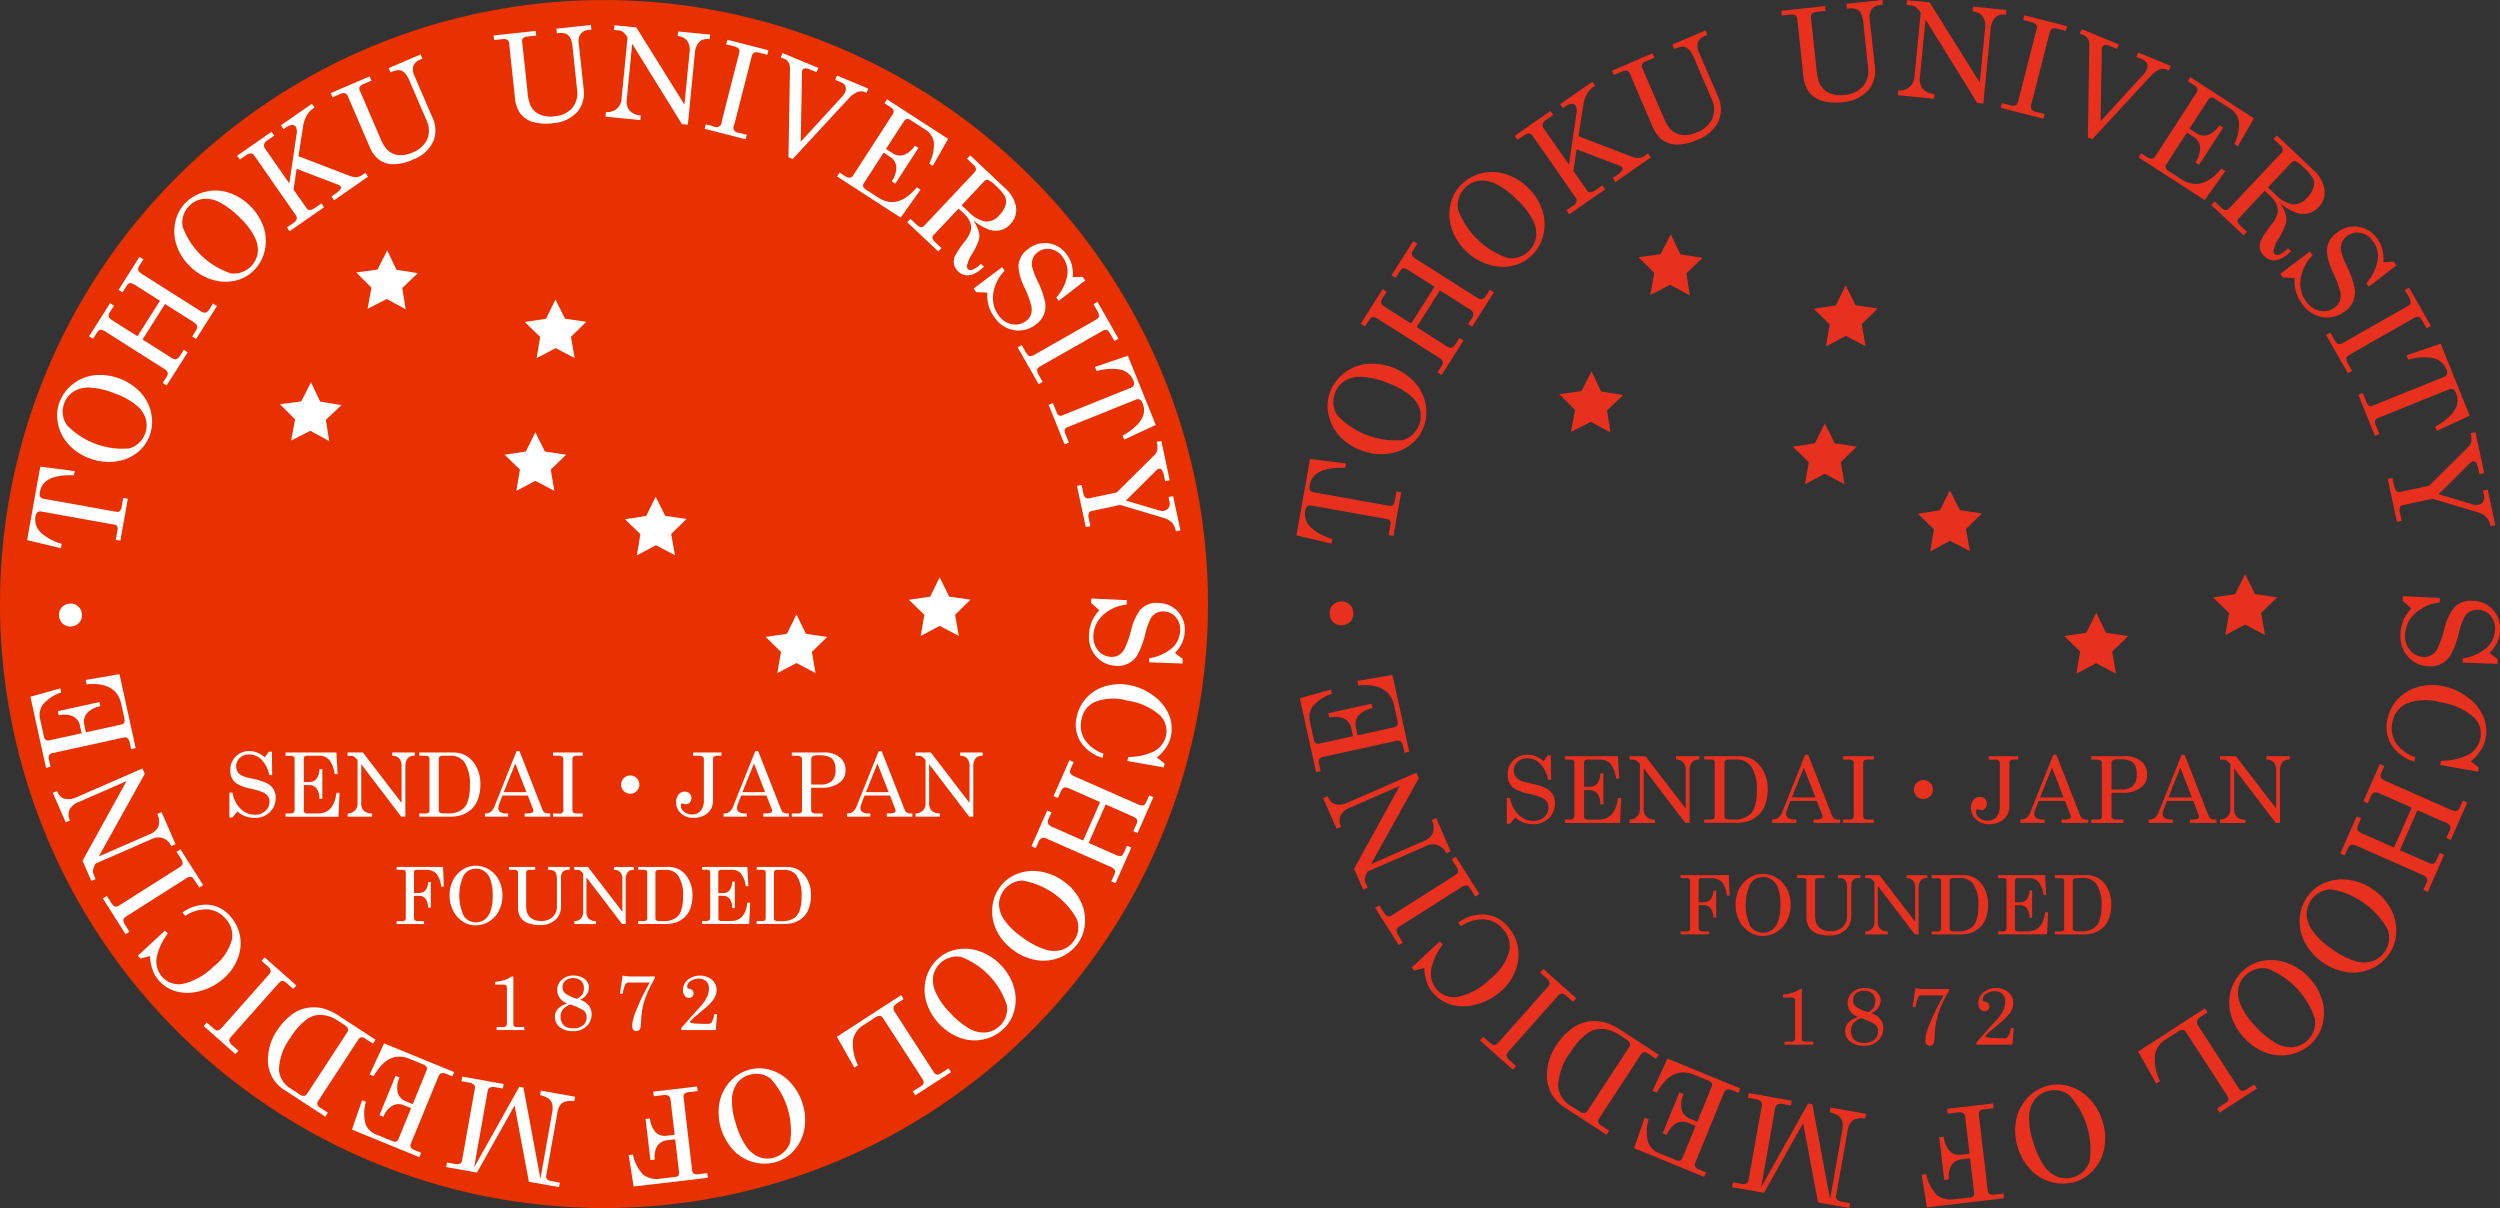 <svg xmlns="http://www.w3.org/2000/svg" width="169.702" height="82" viewBox="0 0 169.702 82">
  <rect x="0" y="0" width="169.702" height="82" fill="#333333" stroke="none"/>
  <g id="グループ_1951" data-name="グループ 1951" transform="translate(-8643.712 13815)">
    <g id="グループ_1928" data-name="グループ 1928" transform="translate(8471.078 -14711.995)">
      <g id="グループ_14" data-name="グループ 14" transform="translate(260.634 896.995)">
        <path id="パス_192" data-name="パス 192" d="M260.634,940.478l.929-5.182L264,935.6l-.053.3q-2.181-.087-2.4,1.157a.512.512,0,0,0,.025.359.368.368,0,0,0,.267.145l5.1.913a.282.282,0,0,0,.246-.049.488.488,0,0,0,.126-.286l.116-.642.323.057-.531,2.966-.323-.059.131-.734a.317.317,0,0,0-.033-.237.26.26,0,0,0-.18-.112l-5.175-.927a.314.314,0,0,0-.265.055.5.5,0,0,0-.141.3,1.257,1.257,0,0,0,.4,1.15,3.677,3.677,0,0,0,1.447.772l-.057.315Z" transform="translate(-260.634 -904.138)" fill="#e8301f"/>
        <path id="パス_193" data-name="パス 193" d="M263.405,929.273a2.916,2.916,0,0,1,.945-1.286,3.021,3.021,0,0,1,1.524-.626,3.959,3.959,0,0,1,3.267,1.233,3.061,3.061,0,0,1,.744,1.476,2.852,2.852,0,0,1-.125,1.568,2.7,2.7,0,0,1-.916,1.219,3.063,3.063,0,0,1-1.531.6,3.745,3.745,0,0,1-1.8-.233,3.683,3.683,0,0,1-1.474-.983,3.056,3.056,0,0,1-.74-1.455A2.69,2.69,0,0,1,263.405,929.273Zm.341.052a1.65,1.65,0,0,0,.176,1.547,5.45,5.45,0,0,0,4.423,1.652,1.673,1.673,0,0,0,1.1-1.024,1.652,1.652,0,0,0,.065-1.031,2.029,2.029,0,0,0-.66-.972,4.916,4.916,0,0,0-1.528-.844,5.514,5.514,0,0,0-1.788-.421,1.991,1.991,0,0,0-1.147.29A1.629,1.629,0,0,0,263.746,929.325Z" transform="translate(-261.12 -902.654)" fill="#e8301f"/>
        <path id="パス_194" data-name="パス 194" d="M266.007,922.715l1.484-2.34.277.176-.273.43a.464.464,0,0,0-.1.345c.023.081.137.184.342.314l1.69,1.07,1.586-2.5-1.689-1.07a.854.854,0,0,0-.433-.185c-.077.013-.165.1-.268.26l-.254.4-.278-.177,1.474-2.326.278.176-.27.426a.531.531,0,0,0-.1.249.334.334,0,0,0,.075.2,1.634,1.634,0,0,0,.315.231l3.94,2.5a.808.808,0,0,0,.375.171.5.5,0,0,0,.348-.272l.239-.378.277.176-1.472,2.326-.277-.175.253-.4a.424.424,0,0,0,.074-.4.994.994,0,0,0-.34-.281l-1.9-1.206-1.586,2.5,1.933,1.227a.923.923,0,0,0,.376.177.445.445,0,0,0,.324-.242l.273-.43.277.176-1.483,2.34-.277-.176.283-.449a.377.377,0,0,0,.071-.219.32.32,0,0,0-.071-.19,1.743,1.743,0,0,0-.3-.219l-3.954-2.506a.789.789,0,0,0-.43-.177c-.083.011-.172.094-.268.246l-.249.393Z" transform="translate(-261.636 -900.746)" fill="#e8301f"/>
        <path id="パス_195" data-name="パス 195" d="M274.158,912.254a2.924,2.924,0,0,1,1.377-.806,3,3,0,0,1,1.647.03,3.684,3.684,0,0,1,1.535.918,3.724,3.724,0,0,1,.976,1.507,3.051,3.051,0,0,1,.1,1.651,2.843,2.843,0,0,1-.735,1.389,2.708,2.708,0,0,1-1.324.757,3.087,3.087,0,0,1-1.644-.059,3.746,3.746,0,0,1-1.557-.927,3.66,3.66,0,0,1-.962-1.485,3.064,3.064,0,0,1-.106-1.628A2.689,2.689,0,0,1,274.158,912.254Zm.292.185a1.647,1.647,0,0,0-.451,1.489,5.461,5.461,0,0,0,3.406,3.269,1.719,1.719,0,0,0,1.882-1.426,2.023,2.023,0,0,0-.22-1.154A4.886,4.886,0,0,0,278,913.237a5.538,5.538,0,0,0-1.476-1.095,1.982,1.982,0,0,0-1.167-.189A1.619,1.619,0,0,0,274.45,912.439Z" transform="translate(-263.015 -899.672)" fill="#e8301f"/>
        <path id="パス_196" data-name="パス 196" d="M278.849,907.49l2.432-1.691.188.27-.518.36a.428.428,0,0,0-.2.264.358.358,0,0,0,.062.283l1.72,2.471.516-3.535a.656.656,0,0,0-.072-.474.288.288,0,0,0-.262-.122.887.887,0,0,0-.444.19l-.147.1-.188-.269,2.185-1.52.188.268-.169.119a1.354,1.354,0,0,0-.391.465,2.156,2.156,0,0,0-.237.7l-.337,2.143,3.576,1.376a1.2,1.2,0,0,0,.522.1.909.909,0,0,0,.438-.168l.194-.137.188.271-2.4,1.669-.188-.269.272-.191a1.236,1.236,0,0,0,.364-.326.181.181,0,0,0,.011-.194.3.3,0,0,0-.139-.107L283.05,908.4l-.214,1.475.911,1.309a.258.258,0,0,0,.2.13.534.534,0,0,0,.334-.1l.517-.36.189.269-2.434,1.693-.187-.271.469-.325a.487.487,0,0,0,.215-.259.294.294,0,0,0-.048-.253l-2.955-4.25a.279.279,0,0,0-.234-.129.7.7,0,0,0-.376.158l-.4.276Z" transform="translate(-264.031 -898.268)" fill="#e8301f"/>
        <path id="パス_197" data-name="パス 197" d="M286.968,902.271l2.752-1.184.129.3-.552.236a.549.549,0,0,0-.279.2.3.3,0,0,0,.007.261l1.446,3.362a2.875,2.875,0,0,0,.435.757,1.311,1.311,0,0,0,.774.421,1.852,1.852,0,0,0,1.053-.172,1.827,1.827,0,0,0,1.058-.953,1.639,1.639,0,0,0-.058-1.309l-1.176-2.736a2.466,2.466,0,0,0-.286-.528.764.764,0,0,0-.27-.229.629.629,0,0,0-.307-.052,1.828,1.828,0,0,0-.505.158l-.13-.3,2.252-.967.129.3-.16.069a.789.789,0,0,0-.477.446.923.923,0,0,0,.068.67l1.26,2.928a2.088,2.088,0,0,1,.085,1.706,2.512,2.512,0,0,1-1.391,1.281,3.477,3.477,0,0,1-1.5.347,1.7,1.7,0,0,1-1.048-.407,2.231,2.231,0,0,1-.56-.826l-1.547-3.6a.288.288,0,0,0-.188-.175.464.464,0,0,0-.316.044l-.566.242Z" transform="translate(-265.545 -897.47)" fill="#e8301f"/>
        <path id="パス_198" data-name="パス 198" d="M301.094,897.73l2.977-.318.035.326-.6.064a.551.551,0,0,0-.327.116.293.293,0,0,0-.07.25l.39,3.64a2.805,2.805,0,0,0,.192.851,1.33,1.33,0,0,0,.615.631,1.876,1.876,0,0,0,1.058.147,1.84,1.84,0,0,0,1.292-.6,1.652,1.652,0,0,0,.331-1.268l-.316-2.96a2.521,2.521,0,0,0-.119-.588.763.763,0,0,0-.19-.3.636.636,0,0,0-.278-.141,1.787,1.787,0,0,0-.53,0l-.034-.327,2.436-.261.035.327-.174.02a.785.785,0,0,0-.587.285.913.913,0,0,0-.132.659l.34,3.169a2.09,2.09,0,0,1-.424,1.655,2.512,2.512,0,0,1-1.707.813,3.475,3.475,0,0,1-1.538-.112,1.7,1.7,0,0,1-.881-.7,2.266,2.266,0,0,1-.293-.957l-.417-3.891a.289.289,0,0,0-.128-.224.466.466,0,0,0-.313-.051l-.614.065Z" transform="translate(-268.18 -896.995)" fill="#e8301f"/>
        <path id="パス_199" data-name="パス 199" d="M311.439,897.01l1.541.15,3.4,5.45.36-3.668a1.16,1.16,0,0,0-.174-.845.933.933,0,0,0-.665-.32l.031-.328,2.261.22-.032.328a1.1,1.1,0,0,0-.527.045.808.808,0,0,0-.331.32,1.229,1.229,0,0,0-.182.543l-.5,5.126-.41-.041-3.513-5.671-.379,3.894a1.057,1.057,0,0,0,.188.813,1.167,1.167,0,0,0,.8.35l-.033.328-2.461-.242.033-.326a1.02,1.02,0,0,0,.762-.231.983.983,0,0,0,.338-.674l.426-4.37-.068-.092a1.447,1.447,0,0,0-.282-.312.781.781,0,0,0-.32-.093l-.291-.028Z" transform="translate(-269.992 -896.998)" fill="#e8301f"/>
        <path id="パス_200" data-name="パス 200" d="M321.01,898.272l2.9.74-.082.319-.5-.129a.7.7,0,0,0-.44-.023c-.072.039-.131.149-.177.328l-1.216,4.757a.566.566,0,0,0-.015.376.558.558,0,0,0,.346.192l.556.142-.081.318-2.9-.741.081-.317.547.14a.584.584,0,0,0,.4.011c.072-.041.131-.159.18-.348l1.216-4.756c.046-.181.05-.3.009-.355a.744.744,0,0,0-.412-.211l-.493-.126Z" transform="translate(-271.595 -897.233)" fill="#e8301f"/>
        <path id="パス_201" data-name="パス 201" d="M326.136,899.427l2.523,1.043-.126.3-.437-.181a.788.788,0,0,0-.4-.088.216.216,0,0,0-.169.134.736.736,0,0,0-.028.277l0,.1-.084,4.667,2.981-3.254a.913.913,0,0,0,.155-.26.507.507,0,0,0,.014-.406.555.555,0,0,0-.311-.277l-.41-.169.126-.3,2.211.914-.124.306-.179-.074a.642.642,0,0,0-.482.023,1.805,1.805,0,0,0-.623.477l-3.926,4.244-.294-.122.1-6.231a.885.885,0,0,0-.1-.475.723.723,0,0,0-.349-.266l-.2-.079Z" transform="translate(-272.827 -897.449)" fill="#e8301f"/>
        <path id="パス_202" data-name="パス 202" d="M334.42,903.435l4.313,2.793-1.087,1.9-.246-.159a2.883,2.883,0,0,0,.321-1.517,1.276,1.276,0,0,0-.6-.881l-1.066-.69a.3.3,0,0,0-.241-.056.36.36,0,0,0-.2.17l-1.256,1.939.467.3a.912.912,0,0,0,.781.126,1.557,1.557,0,0,0,.785-.662l.254.164-1.632,2.521-.254-.165a1.685,1.685,0,0,0,.325-1.061.965.965,0,0,0-.469-.688l-.426-.276-1.4,2.165a.264.264,0,0,0-.038.232.519.519,0,0,0,.222.233l.842.545q1.372.888,2.714-.73l.266.172-1.4,1.969-4.486-2.9.179-.277.371.242a.566.566,0,0,0,.354.121.316.316,0,0,0,.23-.162l2.794-4.312a.326.326,0,0,0,.06-.264.425.425,0,0,0-.2-.227l-.444-.289Z" transform="translate(-273.738 -898.196)" fill="#e8301f"/>
        <path id="パス_203" data-name="パス 203" d="M341.424,908.3l2.437,2.3a2.322,2.322,0,0,1,.8,1.358,1.434,1.434,0,0,1-.406,1.214,1.394,1.394,0,0,1-.68.411,1.487,1.487,0,0,1-.813-.031,3.911,3.911,0,0,1-1.115-.656,3.01,3.01,0,0,1,.4.835,1.22,1.22,0,0,1-.016.568,4.979,4.979,0,0,1-.49,1,2.459,2.459,0,0,0-.334.765.31.31,0,0,0,.068.286.318.318,0,0,0,.32.028,1.69,1.69,0,0,0,.587-.416l.216.2q-1.082,1.029-1.824.33a.952.952,0,0,1-.292-.5.98.98,0,0,1,.072-.59,6.842,6.842,0,0,1,.7-1.044,2.293,2.293,0,0,0,.417-.746,1.022,1.022,0,0,0-.054-.592,1.639,1.639,0,0,0-.425-.606l-.386-.364-1.747,1.855a.28.28,0,0,0-.1.224.532.532,0,0,0,.184.285l.453.428-.226.24-2.192-2.066.225-.24.463.436a.465.465,0,0,0,.282.15.275.275,0,0,0,.228-.1l3.554-3.771a.308.308,0,0,0,.1-.253.47.47,0,0,0-.166-.27l-.463-.436Zm-.605,3.526.558.526a2.165,2.165,0,0,0,1.079.616,1.157,1.157,0,0,0,1.028-.454,1.691,1.691,0,0,0,.435-.7.863.863,0,0,0-.036-.591,3.274,3.274,0,0,0-.69-.8,1.656,1.656,0,0,0-.516-.386.265.265,0,0,0-.259.1Z" transform="translate(-274.872 -899.103)" fill="#e8301f"/>
        <path id="パス_204" data-name="パス 204" d="M349.732,918.307l.69-.024.192.256-1.871,1.443-.173-.23a3.216,3.216,0,0,0,.783-1.6,1.739,1.739,0,0,0-.338-1.278,1.326,1.326,0,0,0-.847-.547,1.109,1.109,0,0,0-.9.215,1.053,1.053,0,0,0-.354.44,1.033,1.033,0,0,0-.051.565,4.609,4.609,0,0,0,.381,1.026,6.13,6.13,0,0,1,.534,1.5,1.568,1.568,0,0,1-.647,1.573,1.951,1.951,0,0,1-1.516.4,2.094,2.094,0,0,1-1.378-.869,2.573,2.573,0,0,1-.53-1.786l-.782-.031-.189-.251,2-1.512.19.252a2.858,2.858,0,0,0-.813,1.644,2.056,2.056,0,0,0,.39,1.515,1.489,1.489,0,0,0,.942.614,1.222,1.222,0,0,0,.99-.234.974.974,0,0,0,.345-.451,1.175,1.175,0,0,0,.022-.626,7.7,7.7,0,0,0-.479-1.28,3.935,3.935,0,0,1-.427-1.511,1.541,1.541,0,0,1,.683-1.2,1.866,1.866,0,0,1,2.722.38,2.077,2.077,0,0,1,.351.706A2.716,2.716,0,0,1,349.732,918.307Z" transform="translate(-275.947 -900.52)" fill="#e8301f"/>
        <path id="パス_205" data-name="パス 205" d="M352.191,921l1.478,2.6-.286.164-.254-.446c-.113-.2-.209-.31-.287-.333a.5.5,0,0,0-.36.1l-4.267,2.427c-.171.1-.265.181-.281.251a.556.556,0,0,0,.1.382l.286.5-.286.163-1.479-2.6.286-.162.28.492c.1.171.186.269.266.29a.56.56,0,0,0,.375-.111l4.268-2.429c.161-.093.25-.171.261-.239a.745.745,0,0,0-.136-.443l-.251-.441Z" transform="translate(-276.659 -901.473)" fill="#e8301f"/>
        <path id="パス_206" data-name="パス 206" d="M354.834,925.676l1.969,4.883-2.226,1.035-.113-.281q1.894-1.084,1.42-2.257a.51.51,0,0,0-.211-.29.382.382,0,0,0-.3.019l-4.805,1.939a.287.287,0,0,0-.181.172.488.488,0,0,0,.045.31l.244.605-.305.123-1.126-2.794.3-.123.279.691a.315.315,0,0,0,.154.184.251.251,0,0,0,.213,0l4.874-1.966a.311.311,0,0,0,.2-.188.5.5,0,0,0-.042-.333,1.259,1.259,0,0,0-.953-.759,3.694,3.694,0,0,0-1.637.116l-.119-.3Z" transform="translate(-277.159 -902.344)" fill="#e8301f"/>
        <path id="パス_207" data-name="パス 207" d="M357.655,933.059l.592,2.778-.321.068-.067-.307a1.288,1.288,0,0,0-.167-.488.189.189,0,0,0-.19-.081.372.372,0,0,0-.19.1l-2.157,2.141,2.378.705a.639.639,0,0,0,.324.011.472.472,0,0,0,.325-.222.611.611,0,0,0,.045-.444l-.063-.294.321-.069.515,2.418-.322.069a1.275,1.275,0,0,0-.285-.623,1.474,1.474,0,0,0-.647-.343l-2.991-.9-2.007.427a.277.277,0,0,0-.209.138.648.648,0,0,0-.011.389l.116.544-.321.068-.619-2.911.32-.068.123.575a.539.539,0,0,0,.155.316.292.292,0,0,0,.255.054l1.952-.415,2.646-2.62a.743.743,0,0,0,.212-.36,1.62,1.62,0,0,0-.034-.592Z" transform="translate(-277.619 -903.721)" fill="#e8301f"/>
        <path id="パス_208" data-name="パス 208" d="M358.813,950.6l.545.421-.015.32-2.362-.089.014-.287a3.189,3.189,0,0,0,1.624-.729,1.737,1.737,0,0,0,.559-1.2,1.335,1.335,0,0,0-.3-.963,1.116,1.116,0,0,0-.829-.408.992.992,0,0,0-.954.512,4.688,4.688,0,0,0-.363,1.035,6.129,6.129,0,0,1-.549,1.494,1.566,1.566,0,0,1-1.5.795,1.95,1.95,0,0,1-1.424-.66,2.086,2.086,0,0,1-.5-1.549,2.56,2.56,0,0,1,.732-1.712l-.58-.524.015-.316,2.508.121-.015.316a2.854,2.854,0,0,0-1.677.743,2.056,2.056,0,0,0-.669,1.412,1.48,1.48,0,0,0,.333,1.075,1.222,1.222,0,0,0,.91.456.985.985,0,0,0,.553-.127,1.164,1.164,0,0,0,.416-.467,7.428,7.428,0,0,0,.451-1.291,3.954,3.954,0,0,1,.64-1.436,1.545,1.545,0,0,1,1.293-.485,1.867,1.867,0,0,1,1.849,2.034,2.091,2.091,0,0,1-.181.767A2.746,2.746,0,0,1,358.813,950.6Z" transform="translate(-277.814 -906.273)" fill="#e8301f"/>
        <path id="パス_209" data-name="パス 209" d="M357.324,959.338l.547.431-.06.271-2.571-.453.063-.287a4.213,4.213,0,0,0,1.742-.36,1.635,1.635,0,0,0,.918-1.127,1.56,1.56,0,0,0-.424-1.454,4.413,4.413,0,0,0-2.295-1.031,3.613,3.613,0,0,0-2.3.092,1.668,1.668,0,0,0-.936,1.23,1.851,1.851,0,0,0,.208,1.4,2.594,2.594,0,0,0,1.341,1.01l-.067.3a2.806,2.806,0,0,1-1.567-1.159,2.307,2.307,0,0,1-.25-1.751,2.819,2.819,0,0,1,.718-1.366,2.939,2.939,0,0,1,1.379-.8,3.525,3.525,0,0,1,1.726-.035,4.07,4.07,0,0,1,1.685.8,3.114,3.114,0,0,1,1.016,1.322,2.521,2.521,0,0,1,.114,1.466,2.333,2.333,0,0,1-.317.765A3.355,3.355,0,0,1,357.324,959.338Z" transform="translate(-277.6 -907.657)" fill="#e8301f"/>
        <path id="パス_210" data-name="パス 210" d="M356.359,963.369l-1.12,2.534-.3-.133.206-.464a.468.468,0,0,0,.055-.358.812.812,0,0,0-.386-.258l-1.829-.807-1.2,2.711,1.83.807a.852.852,0,0,0,.456.116c.074-.023.149-.122.226-.3l.191-.432.3.133-1.11,2.518-.3-.132.2-.461a.541.541,0,0,0,.063-.262.349.349,0,0,0-.1-.182,1.594,1.594,0,0,0-.347-.181l-4.267-1.883a.835.835,0,0,0-.4-.112c-.123.029-.224.136-.305.321l-.181.409-.3-.133,1.112-2.518.3.132-.191.434a.423.423,0,0,0-.015.41,1.012,1.012,0,0,0,.379.23l2.061.909,1.2-2.712-2.093-.923a.9.9,0,0,0-.4-.118.443.443,0,0,0-.285.286l-.2.465-.3-.133,1.119-2.535.3.133-.215.484a.392.392,0,0,0-.037.229.329.329,0,0,0,.1.179,1.842,1.842,0,0,0,.333.169l4.282,1.89a.83.83,0,0,0,.453.111c.079-.025.155-.12.228-.286l.188-.425Z" transform="translate(-276.881 -908.886)" fill="#e8301f"/>
        <path id="パス_211" data-name="パス 211" d="M350.416,975.455a2.927,2.927,0,0,1-1.243,1,3.007,3.007,0,0,1-1.634.213,3.957,3.957,0,0,1-2.841-2.028,3.042,3.042,0,0,1-.341-1.617,2.852,2.852,0,0,1,.521-1.483,2.7,2.7,0,0,1,1.2-.944,3.07,3.07,0,0,1,1.633-.185,3.742,3.742,0,0,1,1.677.687,3.653,3.653,0,0,1,1.171,1.328,3.051,3.051,0,0,1,.345,1.594A2.7,2.7,0,0,1,350.416,975.455Zm-.315-.138a1.652,1.652,0,0,0,.225-1.541,5.462,5.462,0,0,0-3.853-2.728,1.716,1.716,0,0,0-1.65,1.687,2.037,2.037,0,0,0,.389,1.109,4.931,4.931,0,0,0,1.26,1.208,5.521,5.521,0,0,0,1.62.864,1.98,1.98,0,0,0,1.184.015A1.645,1.645,0,0,0,350.1,975.316Z" transform="translate(-276.248 -910.681)" fill="#e8301f"/>
        <path id="パス_212" data-name="パス 212" d="M344.051,982.771a2.93,2.93,0,0,1-1.414.74,3.01,3.01,0,0,1-1.644-.107,3.958,3.958,0,0,1-2.394-2.541,3.072,3.072,0,0,1-.021-1.656,2.862,2.862,0,0,1,.8-1.353,2.718,2.718,0,0,1,1.359-.694,3.087,3.087,0,0,1,1.638.137,3.753,3.753,0,0,1,1.512,1,3.671,3.671,0,0,1,.892,1.529,3.04,3.04,0,0,1,.028,1.631A2.7,2.7,0,0,1,344.051,982.771Zm-.283-.2a1.646,1.646,0,0,0,.521-1.468,5.454,5.454,0,0,0-3.249-3.425,1.718,1.718,0,0,0-1.946,1.336,2.018,2.018,0,0,0,.166,1.163,4.888,4.888,0,0,0,1,1.429,5.547,5.547,0,0,0,1.422,1.162,1.986,1.986,0,0,0,1.157.243A1.639,1.639,0,0,0,343.768,982.574Z" transform="translate(-275.152 -911.937)" fill="#e8301f"/>
        <path id="パス_213" data-name="パス 213" d="M338.935,986.575l-2.524,1.636-.179-.276.6-.392a.323.323,0,0,0,.162-.213.4.4,0,0,0-.086-.281l-2.782-4.293a.3.3,0,0,0-.228-.162.744.744,0,0,0-.388.16l-.765.494a1.58,1.58,0,0,0-.735,1.054,3.289,3.289,0,0,0,.351,1.777l-.257.167-1.232-2.174,4.533-2.937.179.277-.446.288a.544.544,0,0,0-.264.294.434.434,0,0,0,.088.337l2.754,4.249a.312.312,0,0,0,.209.158.4.4,0,0,0,.274-.079l.551-.358Z" transform="translate(-273.735 -912.688)" fill="#e8301f"/>
        <path id="パス_214" data-name="パス 214" d="M324.72,994.083a2.932,2.932,0,0,1-1.6.042,3.028,3.028,0,0,1-1.428-.82,3.7,3.7,0,0,1-.9-1.547,3.745,3.745,0,0,1-.127-1.79,3.05,3.05,0,0,1,.711-1.494,2.847,2.847,0,0,1,1.313-.863,2.723,2.723,0,0,1,1.525-.024,3.085,3.085,0,0,1,1.412.844,3.781,3.781,0,0,1,.916,1.562,3.689,3.689,0,0,1,.127,1.767,3.029,3.029,0,0,1-.694,1.476A2.684,2.684,0,0,1,324.72,994.083Zm-.168-.3a1.648,1.648,0,0,0,1.114-1.088,5.452,5.452,0,0,0-1.407-4.507,1.72,1.72,0,0,0-2.336.342,2.04,2.04,0,0,0-.364,1.118,4.965,4.965,0,0,0,.271,1.725,5.631,5.631,0,0,0,.764,1.67,2,2,0,0,0,.931.728A1.638,1.638,0,0,0,324.552,993.781Z" transform="translate(-271.82 -913.873)" fill="#e8301f"/>
        <path id="パス_215" data-name="パス 215" d="M318.4,995.507l-5.236.617-.351-2.22.3-.033a2.9,2.9,0,0,0,.738,1.43,1.62,1.62,0,0,0,1.228.266l1.032-.121a.252.252,0,0,0,.258-.32l-.273-2.331-.554.066a.946.946,0,0,0-.7.392,1.467,1.467,0,0,0-.185.974l-.314.038-.341-2.905.315-.035a1.706,1.706,0,0,0,.416,1,.929.929,0,0,0,.774.223l.552-.066-.289-2.454a.387.387,0,0,0-.141-.3.575.575,0,0,0-.372-.046l-.671.077-.037-.326,3.1-.363.038.327-.661.076a.418.418,0,0,0-.276.114.353.353,0,0,0-.054.273l.6,5.123a.305.305,0,0,0,.119.236.5.5,0,0,0,.319.038l.633-.074Z" transform="translate(-270.366 -914.167)" fill="#e8301f"/>
        <path id="パス_216" data-name="パス 216" d="M304.949,996.007l-2.125-.38-1.012-5.38-2.654,4.729-2.173-.385.057-.325.532.094a.635.635,0,0,0,.391-.015.367.367,0,0,0,.148-.268l.9-5.054a.272.272,0,0,0-.075-.254.746.746,0,0,0-.387-.155l-.488-.085.058-.325,2.922.519-.057.324-.547-.1a.567.567,0,0,0-.362.027.277.277,0,0,0-.153.207l-.964,5.419,3.188-5.683.291.051,1.2,6.438.824-4.639a1.446,1.446,0,0,0,.007-.639.749.749,0,0,0-.24-.368,1.572,1.572,0,0,0-.612-.25l.057-.322,2.408.427-.056.325a1.258,1.258,0,0,0-.848.111,1.1,1.1,0,0,0-.347.726l-.784,4.4a.29.29,0,0,0,.057.257.663.663,0,0,0,.359.141l.543.1Z" transform="translate(-267.414 -914.007)" fill="#e8301f"/>
        <path id="パス_217" data-name="パス 217" d="M293.568,993.355l-4.754-1.946.715-2.07.272.111a2.871,2.871,0,0,0-.036,1.548,1.281,1.281,0,0,0,.757.757l1.176.48a.3.3,0,0,0,.246.011.357.357,0,0,0,.169-.207l.876-2.138-.513-.209a.916.916,0,0,0-.792.022,1.548,1.548,0,0,0-.649.795l-.28-.113,1.138-2.781.278.115a1.7,1.7,0,0,0-.123,1.1.96.96,0,0,0,.589.587l.469.194.977-2.386a.259.259,0,0,0-.006-.234.515.515,0,0,0-.262-.188l-.928-.379q-1.511-.62-2.532,1.217l-.29-.12,1.016-2.192,4.944,2.024-.125.3-.408-.167a.564.564,0,0,0-.372-.055.323.323,0,0,0-.2.2l-1.947,4.756a.323.323,0,0,0-.011.27.421.421,0,0,0,.236.186l.491.2Z" transform="translate(-265.89 -913.47)" fill="#e8301f"/>
        <path id="パス_218" data-name="パス 218" d="M285.58,989.914l-2.8-1.831a2.791,2.791,0,0,1-.918-.913,2.762,2.762,0,0,1-.317-1.531,3.587,3.587,0,0,1,.625-1.787,4.326,4.326,0,0,1,1.091-1.172,2.516,2.516,0,0,1,1.045-.443,2.727,2.727,0,0,1,1.2.062,4.091,4.091,0,0,1,1.108.546l2.511,1.639-.179.277-.515-.336a.506.506,0,0,0-.311-.114.286.286,0,0,0-.2.146l-2.853,4.373a.264.264,0,0,0-.037.234.415.415,0,0,0,.178.213l.555.362Zm-1.788-1.559a.437.437,0,0,0,.29.089.321.321,0,0,0,.216-.157l2.827-4.333a.276.276,0,0,0,.04-.26.653.653,0,0,0-.268-.272l-.463-.3a2.243,2.243,0,0,0-1.3-.39,1.574,1.574,0,0,0-.853.3,4.582,4.582,0,0,0-1.154,1.3,3.983,3.983,0,0,0-.826,2.3,1.713,1.713,0,0,0,.872,1.328Z" transform="translate(-264.532 -912.886)" fill="#e8301f"/>
        <path id="パス_219" data-name="パス 219" d="M278.187,984.688,275.95,982.7l.218-.246.384.341c.171.151.3.226.379.223s.186-.072.309-.211l3.257-3.672q.2-.221.186-.329a.554.554,0,0,0-.22-.328l-.43-.382.218-.246,2.237,1.985-.218.247-.422-.377a.6.6,0,0,0-.347-.19.573.573,0,0,0-.319.228l-3.259,3.672c-.124.141-.181.244-.172.313a.754.754,0,0,0,.272.376l.381.337Z" transform="translate(-263.491 -912.076)" fill="#e8301f"/>
        <path id="パス_220" data-name="パス 220" d="M271.109,976.933l-.674.175-.179-.209,1.912-1.778.19.224a4.225,4.225,0,0,0-.762,1.607,1.635,1.635,0,0,0,.342,1.41,1.556,1.556,0,0,0,1.415.539,4.434,4.434,0,0,0,2.21-1.206,3.618,3.618,0,0,0,1.314-1.891,1.667,1.667,0,0,0-.415-1.489,1.858,1.858,0,0,0-1.244-.68,2.592,2.592,0,0,0-1.615.46l-.2-.238a2.824,2.824,0,0,1,1.869-.55,2.316,2.316,0,0,1,1.548.86,2.84,2.84,0,0,1,.654,1.4,2.923,2.923,0,0,1-.191,1.586,3.527,3.527,0,0,1-1.014,1.4,4.069,4.069,0,0,1-1.657.86,3.126,3.126,0,0,1-1.667.012,2.5,2.5,0,0,1-1.237-.795,2.341,2.341,0,0,1-.42-.713A3.472,3.472,0,0,1,271.109,976.933Z" transform="translate(-262.429 -911.226)" fill="#e8301f"/>
        <path id="パス_221" data-name="パス 221" d="M268.808,974.479l-1.6-2.525.279-.176.273.434c.123.192.223.3.3.318a.512.512,0,0,0,.353-.116l4.148-2.628c.165-.106.255-.194.269-.264a.551.551,0,0,0-.12-.376l-.307-.486.277-.176,1.6,2.526-.278.176-.3-.478q-.16-.253-.281-.278a.561.561,0,0,0-.369.13l-4.146,2.628c-.159.1-.242.183-.251.251a.747.747,0,0,0,.157.436l.272.43Z" transform="translate(-261.86 -910.328)" fill="#e8301f"/>
        <path id="パス_222" data-name="パス 222" d="M265.585,969.41l-.618-1.419,3.1-5.623-3.379,1.476a1.155,1.155,0,0,0-.652.564.936.936,0,0,0,.043.735l-.3.133-.908-2.082.3-.13a1.117,1.117,0,0,0,.3.438.8.8,0,0,0,.443.133,1.193,1.193,0,0,0,.561-.106l4.721-2.061.165.377-3.242,5.83,3.587-1.566a1.051,1.051,0,0,0,.617-.562,1.168,1.168,0,0,0-.083-.867l.3-.131.99,2.266-.3.131a1.022,1.022,0,0,0-.573-.552.973.973,0,0,0-.753.033l-4.024,1.755-.048.1a1.461,1.461,0,0,0-.134.4.756.756,0,0,0,.075.325l.118.269Z" transform="translate(-261.052 -909.02)" fill="#e8301f"/>
        <path id="パス_223" data-name="パス 223" d="M262.024,959.912l-1.1-5.018,2.111-.589.063.288a2.877,2.877,0,0,0-1.3.851,1.277,1.277,0,0,0-.191,1.051l.272,1.241a.3.3,0,0,0,.133.209.352.352,0,0,0,.264.022l2.257-.495-.117-.543a.918.918,0,0,0-.469-.638,1.552,1.552,0,0,0-1.024-.081l-.063-.3,2.933-.643.064.3a1.7,1.7,0,0,0-.977.526.972.972,0,0,0-.151.818l.109.5,2.519-.554a.259.259,0,0,0,.19-.138.524.524,0,0,0,0-.32l-.215-.98q-.35-1.6-2.441-1.392l-.068-.308,2.383-.41,1.145,5.219-.322.071-.1-.433a.555.555,0,0,0-.166-.336.319.319,0,0,0-.277-.047l-5.018,1.1a.325.325,0,0,0-.229.145.417.417,0,0,0-.02.3l.114.517Z" transform="translate(-260.688 -907.497)" fill="#e8301f"/>
        <path id="パス_224" data-name="パス 224" d="M264.2,947.184a.756.756,0,0,1,.565.2.809.809,0,0,1,.255.591.755.755,0,0,1-.2.565.812.812,0,0,1-.592.255.755.755,0,0,1-.565-.2.812.812,0,0,1-.255-.592.762.762,0,0,1,.2-.565A.819.819,0,0,1,264.2,947.184Z" transform="translate(-261.152 -906.355)" fill="#e8301f"/>
      </g>
      <g id="グループ_15" data-name="グループ 15" transform="translate(278.472 912.896)">
        <path id="パス_225" data-name="パス 225" d="M304.225,932.319l.676,1.358,1.5.221-1.086,1.056.255,1.5-1.343-.71-1.345.71.258-1.5-1.086-1.056,1.5-.221Z" transform="translate(-286.197 -919.485)" fill="#e8301f"/>
        <path id="パス_226" data-name="パス 226" d="M314.662,937.908l.678,1.352,1.5.216-1.081,1.061.264,1.5-1.345-.7-1.345.713.25-1.5-1.091-1.053,1.5-.231Z" transform="translate(-288.144 -920.527)" fill="#e8301f"/>
        <path id="パス_227" data-name="パス 227" d="M326.876,948.126l.668,1.364,1.506.218-1.09,1.056.258,1.5-1.345-.71-1.346.708.259-1.5-1.087-1.057,1.5-.219Z" transform="translate(-290.421 -922.433)" fill="#e8301f"/>
        <path id="パス_228" data-name="パス 228" d="M339.3,944.9l.672,1.359,1.5.217-1.085,1.067.26,1.49-1.347-.706-1.343.713.257-1.494-1.091-1.064,1.5-.219Z" transform="translate(-292.738 -921.831)" fill="#e8301f"/>
        <path id="パス_229" data-name="パス 229" d="M305.97,920.808l.677,1.355,1.5.215-1.087,1.062.265,1.5-1.345-.7-1.344.713.253-1.5-1.088-1.058,1.5-.224Z" transform="translate(-286.524 -917.338)" fill="#e8301f"/>
        <path id="パス_230" data-name="パス 230" d="M291.373,916.542l.651,1.368,1.506.234-1.1,1.054.239,1.494-1.336-.719-1.352.69.274-1.491-1.075-1.074,1.5-.2Z" transform="translate(-283.797 -916.542)" fill="#e8301f"/>
        <path id="パス_231" data-name="パス 231" d="M284.759,927.981l.651,1.369,1.5.241-1.1,1.041.238,1.5-1.334-.724-1.352.687.276-1.494-1.071-1.075,1.507-.2Z" transform="translate(-282.562 -918.675)" fill="#e8301f"/>
      </g>
      <g id="グループ_16" data-name="グループ 16" transform="translate(274.917 948.23)">
        <path id="パス_232" data-name="パス 232" d="M280.684,960.414l.276-.395h.224l.019,1.651H281a2.235,2.235,0,0,0-.562-1.109,1.218,1.218,0,0,0-.856-.347.921.921,0,0,0-.662.242.781.781,0,0,0-.257.591.727.727,0,0,0,.1.382.716.716,0,0,0,.292.266,3.269,3.269,0,0,0,.733.219,4.345,4.345,0,0,1,1.062.333,1.091,1.091,0,0,1,.605,1.022,1.364,1.364,0,0,1-.412,1.017,1.457,1.457,0,0,1-1.065.4,1.791,1.791,0,0,1-1.219-.454l-.347.422h-.22V962.9h.22a2,2,0,0,0,.577,1.146,1.435,1.435,0,0,0,1.007.419,1.03,1.03,0,0,0,.739-.268.852.852,0,0,0,.286-.651.671.671,0,0,0-.107-.381.8.8,0,0,0-.339-.275,5.054,5.054,0,0,0-.915-.271,2.73,2.73,0,0,1-1.023-.4,1.078,1.078,0,0,1-.382-.885,1.305,1.305,0,0,1,1.357-1.359,1.51,1.51,0,0,1,.543.1A1.978,1.978,0,0,1,280.684,960.414Z" transform="translate(-278.191 -959.976)" fill="#e8301f"/>
        <path id="パス_233" data-name="パス 233" d="M283.051,960.094h3.589l.086,1.528h-.206a2.011,2.011,0,0,0-.386-1.011.892.892,0,0,0-.69-.287h-.887a.208.208,0,0,0-.162.059.249.249,0,0,0-.055.177v1.613h.387a.637.637,0,0,0,.506-.223,1.086,1.086,0,0,0,.21-.686h.211v2.1h-.211a1.189,1.189,0,0,0-.213-.747.679.679,0,0,0-.535-.224h-.355v1.8a.18.18,0,0,0,.066.151.36.36,0,0,0,.218.052h.7q1.141,0,1.315-1.459h.22l-.076,1.687h-3.733v-.229h.31a.4.4,0,0,0,.254-.063.23.23,0,0,0,.073-.184v-3.588a.231.231,0,0,0-.063-.177.292.292,0,0,0-.2-.059h-.372Z" transform="translate(-279.097 -959.998)" fill="#e8301f"/>
        <path id="パス_234" data-name="パス 234" d="M288.431,960.094h1.081l2.732,3.557v-2.574a.81.81,0,0,0-.178-.577.648.648,0,0,0-.482-.177v-.229h1.585v.229a.762.762,0,0,0-.362.067.561.561,0,0,0-.21.245.859.859,0,0,0-.089.389v3.6h-.289l-2.826-3.7v2.734a.735.735,0,0,0,.188.553.81.81,0,0,0,.578.189v.229h-1.728v-.229a.714.714,0,0,0,.514-.213.685.685,0,0,0,.19-.491v-3.068l-.054-.058a.9.9,0,0,0-.216-.2.529.529,0,0,0-.229-.043h-.2Z" transform="translate(-280.101 -959.998)" fill="#e8301f"/>
        <path id="パス_235" data-name="パス 235" d="M294.662,960.094H297a1.964,1.964,0,0,1,.885.182,1.93,1.93,0,0,1,.77.776,2.493,2.493,0,0,1,.317,1.284,3.043,3.043,0,0,1-.19,1.1,1.754,1.754,0,0,1-.442.658,1.919,1.919,0,0,1-.728.423,2.85,2.85,0,0,1-.857.1h-2.094v-.229h.427a.369.369,0,0,0,.226-.052.2.2,0,0,0,.063-.164v-3.647a.189.189,0,0,0-.068-.151.286.286,0,0,0-.188-.056h-.461Zm1.641.229a.294.294,0,0,0-.2.059.22.22,0,0,0-.065.173v3.614a.192.192,0,0,0,.075.167.461.461,0,0,0,.262.057h.385a1.565,1.565,0,0,0,.907-.267,1.09,1.09,0,0,0,.386-.5,3.2,3.2,0,0,0,.181-1.2,2.78,2.78,0,0,0-.4-1.659,1.19,1.19,0,0,0-1.017-.445Z" transform="translate(-281.263 -959.998)" fill="#e8301f"/>
        <path id="パス_236" data-name="パス 236" d="M302.574,959.976h.206l1.625,4.144a.388.388,0,0,0,.4.251h.141v.229h-1.807v-.229h.142a.955.955,0,0,0,.4-.061.141.141,0,0,0,.079-.132.316.316,0,0,0-.021-.111l-.375-.961h-1.791l-.211.551a1.063,1.063,0,0,0-.083.349.317.317,0,0,0,.139.257.654.654,0,0,0,.406.107h.154v.229h-1.641v-.229a.684.684,0,0,0,.417-.116,1,1,0,0,0,.281-.435Zm-.089.874-.813,2.018h1.6Z" transform="translate(-282.322 -959.976)" fill="#e8301f"/>
        <path id="パス_237" data-name="パス 237" d="M306.248,960.094h2.09v.229h-.36a.484.484,0,0,0-.3.059.365.365,0,0,0-.062.252v3.43c0,.138.018.223.055.258a.377.377,0,0,0,.265.071h.4v.229h-2.09v-.229h.4a.411.411,0,0,0,.27-.061.4.4,0,0,0,.06-.268v-3.43c0-.13-.018-.211-.055-.241a.508.508,0,0,0-.316-.071h-.355Z" transform="translate(-283.424 -959.998)" fill="#e8301f"/>
        <path id="パス_238" data-name="パス 238" d="M313.453,962.73a.646.646,0,1,1-.645-.646A.645.645,0,0,1,313.453,962.73Z" transform="translate(-284.527 -960.369)" fill="#e8301f"/>
        <path id="パス_239" data-name="パス 239" d="M318.129,960.094h2v.229h-.285a.378.378,0,0,0-.241.06.224.224,0,0,0-.072.178V963.5a1.164,1.164,0,0,1-.166.615,1.145,1.145,0,0,1-.483.434,1.577,1.577,0,0,1-.719.162,1.269,1.269,0,0,1-.892-.32,1.029,1.029,0,0,1-.346-.783.816.816,0,0,1,.176-.548.538.538,0,0,1,.429-.206.468.468,0,0,1,.342.134.455.455,0,0,1,.134.338.423.423,0,0,1-.11.3.336.336,0,0,1-.254.12.555.555,0,0,1-.154-.03.5.5,0,0,0-.109-.024.1.1,0,0,0-.084.043.207.207,0,0,0-.034.129.535.535,0,0,0,.231.417.868.868,0,0,0,.569.19.74.74,0,0,0,.6-.264,1.121,1.121,0,0,0,.222-.741v-2.9a.208.208,0,0,0-.083-.179.474.474,0,0,0-.277-.059h-.4Z" transform="translate(-285.416 -959.998)" fill="#e8301f"/>
        <path id="パス_240" data-name="パス 240" d="M323.28,959.976h.206l1.624,4.144a.388.388,0,0,0,.4.251h.14v.229h-1.807v-.229h.145a.935.935,0,0,0,.4-.061.14.14,0,0,0,.08-.132.356.356,0,0,0-.02-.111l-.375-.961h-1.792l-.209.551a1.064,1.064,0,0,0-.083.349.317.317,0,0,0,.139.257.648.648,0,0,0,.405.107h.154v.229h-1.642v-.229a.678.678,0,0,0,.417-.116.971.971,0,0,0,.282-.435Zm-.088.874-.814,2.018h1.6Z" transform="translate(-286.183 -959.976)" fill="#e8301f"/>
        <path id="パス_241" data-name="パス 241" d="M326.965,960.094H329.2a1.726,1.726,0,0,1,1.154.342,1.13,1.13,0,0,1,.4.9,1.01,1.01,0,0,1-.369.845,1.925,1.925,0,0,1-1.244.4h-.807v1.547a.256.256,0,0,0,.063.194.346.346,0,0,0,.23.073h.514v.229h-2.177v-.229h.456a.306.306,0,0,0,.2-.054.183.183,0,0,0,.063-.145v-3.612a.237.237,0,0,0-.08-.2.537.537,0,0,0-.3-.06h-.335Zm1.369,2.262h.615a1.2,1.2,0,0,0,.841-.244,1.061,1.061,0,0,0,.259-.8,1.289,1.289,0,0,0-.116-.6.721.721,0,0,0-.341-.311,1.952,1.952,0,0,0-.739-.1.887.887,0,0,0-.429.064.258.258,0,0,0-.09.224Z" transform="translate(-287.288 -959.998)" fill="#e8301f"/>
        <path id="パス_242" data-name="パス 242" d="M333.992,959.976h.2l1.624,4.144a.387.387,0,0,0,.4.251h.141v.229h-1.807v-.229h.144a.937.937,0,0,0,.4-.061.14.14,0,0,0,.08-.132.318.318,0,0,0-.022-.111l-.374-.961H332.99l-.209.551a1.047,1.047,0,0,0-.084.349.319.319,0,0,0,.139.257.651.651,0,0,0,.406.107h.153v.229h-1.642v-.229a.678.678,0,0,0,.417-.116.993.993,0,0,0,.282-.435Zm-.09.874-.813,2.018h1.6Z" transform="translate(-288.181 -959.976)" fill="#e8301f"/>
        <path id="パス_243" data-name="パス 243" d="M337.7,960.094h1.08l2.733,3.557v-2.574a.81.81,0,0,0-.178-.577.655.655,0,0,0-.485-.177v-.229h1.586v.229a.765.765,0,0,0-.363.067.576.576,0,0,0-.209.245.859.859,0,0,0-.089.389v3.6h-.287l-2.827-3.7v2.734a.744.744,0,0,0,.185.553.818.818,0,0,0,.578.189v.229H337.7v-.229a.715.715,0,0,0,.513-.213.686.686,0,0,0,.191-.491v-3.068l-.055-.058a.964.964,0,0,0-.217-.2.529.529,0,0,0-.229-.043h-.2Z" transform="translate(-289.289 -959.998)" fill="#e8301f"/>
        <path id="パス_244" data-name="パス 244" d="M292.69,970.018h3.275l.054,1.394h-.188a1.815,1.815,0,0,0-.35-.937,1.018,1.018,0,0,0-.739-.253H294.1a.194.194,0,0,0-.139.044.192.192,0,0,0-.043.137v1.456h.346a.589.589,0,0,0,.46-.191.9.9,0,0,0,.185-.588h.2V972.9h-.2a1.047,1.047,0,0,0-.185-.644.572.572,0,0,0-.46-.2h-.346v1.535a.245.245,0,0,0,.065.193.354.354,0,0,0,.226.055h.419v.2H292.69v-.2h.414a.258.258,0,0,0,.177-.05.218.218,0,0,0,.054-.165v-3.2a.189.189,0,0,0-.056-.155.311.311,0,0,0-.194-.046h-.395Z" transform="translate(-280.895 -961.849)" fill="#e8301f"/>
        <path id="パス_245" data-name="パス 245" d="M299.11,969.913a1.814,1.814,0,0,1,.955.268,1.864,1.864,0,0,1,.7.749,2.289,2.289,0,0,1,.252,1.081,2.319,2.319,0,0,1-.253,1.087,1.909,1.909,0,0,1-.695.756,1.788,1.788,0,0,1-.94.271,1.689,1.689,0,0,1-.91-.267,1.909,1.909,0,0,1-.681-.758,2.329,2.329,0,0,1-.257-1.1,2.284,2.284,0,0,1,.249-1.071,1.9,1.9,0,0,1,.682-.749A1.679,1.679,0,0,1,299.11,969.913Zm.043.21a1.024,1.024,0,0,0-.86.441,3.378,3.378,0,0,0,.008,2.931,1.066,1.066,0,0,0,1.447.228,1.262,1.262,0,0,0,.421-.6,3.048,3.048,0,0,0,.157-1.071,3.5,3.5,0,0,0-.146-1.132,1.255,1.255,0,0,0-.42-.6A1.025,1.025,0,0,0,299.153,970.123Z" transform="translate(-281.751 -961.829)" fill="#e8301f"/>
        <path id="パス_246" data-name="パス 246" d="M302.421,970.018h1.859v.2h-.373a.339.339,0,0,0-.21.05.18.18,0,0,0-.06.15v2.272a1.734,1.734,0,0,0,.063.539.812.812,0,0,0,.338.43,1.157,1.157,0,0,0,.643.159,1.142,1.142,0,0,0,.836-.282,1.026,1.026,0,0,0,.29-.762v-1.848a1.51,1.51,0,0,0-.034-.372.458.458,0,0,0-.1-.2.369.369,0,0,0-.161-.106,1.063,1.063,0,0,0-.326-.034v-.2h1.521v.2H306.6a.5.5,0,0,0-.382.137.575.575,0,0,0-.126.4v1.979a1.294,1.294,0,0,1-.369.994,1.561,1.561,0,0,1-1.108.389,2.158,2.158,0,0,1-.942-.17,1.053,1.053,0,0,1-.5-.489,1.383,1.383,0,0,1-.118-.609v-2.431a.177.177,0,0,0-.063-.146.283.283,0,0,0-.19-.054h-.382Z" transform="translate(-282.71 -961.849)" fill="#e8301f"/>
        <path id="パス_247" data-name="パス 247" d="M308.1,970.018h.962l2.428,3.162v-2.288a.725.725,0,0,0-.158-.513.585.585,0,0,0-.43-.158v-.2h1.41v.2a.665.665,0,0,0-.322.061.483.483,0,0,0-.187.216.772.772,0,0,0-.079.347v3.2h-.256l-2.512-3.292v2.429a.656.656,0,0,0,.167.491.727.727,0,0,0,.514.168v.2H308.1v-.2a.635.635,0,0,0,.459-.189.613.613,0,0,0,.168-.436v-2.726l-.049-.054a.875.875,0,0,0-.192-.175.475.475,0,0,0-.2-.038H308.1Z" transform="translate(-283.77 -961.849)" fill="#e8301f"/>
        <path id="パス_248" data-name="パス 248" d="M313.64,970.018h2.081a1.542,1.542,0,0,1,1.471.851,2.223,2.223,0,0,1,.281,1.141,2.681,2.681,0,0,1-.169.979,1.556,1.556,0,0,1-.392.585,1.7,1.7,0,0,1-.648.376,2.539,2.539,0,0,1-.762.093H313.64v-.2h.382a.318.318,0,0,0,.2-.046.178.178,0,0,0,.057-.145v-3.243a.166.166,0,0,0-.06-.134.252.252,0,0,0-.167-.05h-.411Zm1.459.2a.267.267,0,0,0-.181.052.2.2,0,0,0-.057.155v3.213a.171.171,0,0,0,.068.149.408.408,0,0,0,.232.05h.342a1.392,1.392,0,0,0,.806-.237.979.979,0,0,0,.343-.443,2.856,2.856,0,0,0,.161-1.069,2.475,2.475,0,0,0-.351-1.474,1.061,1.061,0,0,0-.9-.4Z" transform="translate(-284.802 -961.849)" fill="#e8301f"/>
        <path id="パス_249" data-name="パス 249" d="M319.185,970.018h3.191l.076,1.359h-.183a1.768,1.768,0,0,0-.344-.9.79.79,0,0,0-.613-.256h-.787a.189.189,0,0,0-.145.052.227.227,0,0,0-.049.157v1.436h.346a.564.564,0,0,0,.449-.2.967.967,0,0,0,.185-.61h.187v1.865h-.187a1.055,1.055,0,0,0-.189-.664.6.6,0,0,0-.477-.2h-.315v1.6a.166.166,0,0,0,.058.134.323.323,0,0,0,.2.046h.622q1.015,0,1.169-1.3h.2l-.068,1.5h-3.318v-.2h.275a.354.354,0,0,0,.226-.055.2.2,0,0,0,.066-.162V970.43a.2.2,0,0,0-.058-.157.258.258,0,0,0-.18-.052h-.329Z" transform="translate(-285.837 -961.849)" fill="#e8301f"/>
        <path id="パス_250" data-name="パス 250" d="M323.92,970.018H326a1.542,1.542,0,0,1,1.471.851,2.224,2.224,0,0,1,.282,1.141,2.681,2.681,0,0,1-.169.979,1.568,1.568,0,0,1-.393.585,1.68,1.68,0,0,1-.647.376,2.543,2.543,0,0,1-.762.093H323.92v-.2h.382a.325.325,0,0,0,.2-.046.178.178,0,0,0,.055-.145v-3.243a.162.162,0,0,0-.06-.134.249.249,0,0,0-.166-.05h-.411Zm1.459.2a.266.266,0,0,0-.181.052.2.2,0,0,0-.058.155v3.213a.175.175,0,0,0,.067.149.415.415,0,0,0,.232.05h.343a1.394,1.394,0,0,0,.806-.237.978.978,0,0,0,.342-.443,2.857,2.857,0,0,0,.161-1.069,2.462,2.462,0,0,0-.352-1.474,1.058,1.058,0,0,0-.9-.4Z" transform="translate(-286.72 -961.849)" fill="#e8301f"/>
        <path id="パス_251" data-name="パス 251" d="M302.518,979.522v3.4a.14.14,0,0,0,.054.118.327.327,0,0,0,.194.057h.528v.2h-1.96v-.2h.451a.285.285,0,0,0,.21-.068.237.237,0,0,0,.068-.178v-2.567a.17.17,0,0,0-.063-.134.237.237,0,0,0-.16-.054h-.6v-.189a3.489,3.489,0,0,0,.688-.145,1.788,1.788,0,0,0,.469-.238Z" transform="translate(-282.489 -963.621)" fill="#e8301f"/>
        <path id="パス_252" data-name="パス 252" d="M308.19,981.145a1.336,1.336,0,0,1,.629.412.979.979,0,0,1,.193.613,1.139,1.139,0,0,1-.28.765,1.286,1.286,0,0,1-1.031.422,1.418,1.418,0,0,1-.934-.285.882.882,0,0,1-.343-.709.844.844,0,0,1,.2-.556,1.509,1.509,0,0,1,.682-.405,1.009,1.009,0,0,1-.716-.95.949.949,0,0,1,.322-.717,1.156,1.156,0,0,1,.818-.3,1.413,1.413,0,0,1,.593.116.909.909,0,0,1,.383.32.765.765,0,0,1,.132.421A.99.99,0,0,1,308.19,981.145Zm-.682.334a1.262,1.262,0,0,0-.537.368.825.825,0,0,0-.15.5.786.786,0,0,0,.227.6.92.92,0,0,0,.655.213,1.051,1.051,0,0,0,.7-.213.707.707,0,0,0,.25-.565.566.566,0,0,0-.215-.482A4.1,4.1,0,0,0,307.507,981.479Zm.473-.4a1.076,1.076,0,0,0,.385-.323.8.8,0,0,0,.1-.419.691.691,0,0,0-.194-.525.778.778,0,0,0-.561-.185.819.819,0,0,0-.555.173.622.622,0,0,0-.025.888A2.664,2.664,0,0,0,307.98,981.075Z" transform="translate(-283.456 -963.605)" fill="#e8301f"/>
        <path id="パス_253" data-name="パス 253" d="M312.248,979.438a2.355,2.355,0,0,0,.577.068h1.693v.125a9.772,9.772,0,0,0-.557,1.11,5.7,5.7,0,0,0-.281.866,5.622,5.622,0,0,0-.125.964,4.866,4.866,0,0,1-.052.563.283.283,0,0,1-.1.166.311.311,0,0,1-.194.059.26.26,0,0,1-.212-.093.453.453,0,0,1-.076-.292,2.006,2.006,0,0,1,.062-.442,5.627,5.627,0,0,1,.286-.793c.2-.473.368-.843.516-1.114l.375-.691h-1.476a.276.276,0,0,0-.244.116,2.427,2.427,0,0,0-.191.682h-.2Z" transform="translate(-284.506 -963.606)" fill="#e8301f"/>
        <path id="パス_254" data-name="パス 254" d="M318,982.686c-.085.107.327.16,1.231.16a.356.356,0,0,0,.291-.107,1.812,1.812,0,0,0,.2-.589h.188l-.089,1.131H317.38v-.147l.791-.9q.664-.719.8-.9a2.065,2.065,0,0,0,.277-.511,1.343,1.343,0,0,0,.088-.447.729.729,0,0,0-.185-.528.684.684,0,0,0-.516-.191.974.974,0,0,0-.6.177.488.488,0,0,0-.234.376.141.141,0,0,0,.035.1.3.3,0,0,0,.142.063.309.309,0,0,1,.276.321.3.3,0,0,1-.093.229.322.322,0,0,1-.237.091.368.368,0,0,1-.292-.154.616.616,0,0,1-.125-.4.918.918,0,0,1,.144-.505,1.053,1.053,0,0,1,.431-.373,1.369,1.369,0,0,1,.62-.146,1.348,1.348,0,0,1,.613.142,1.024,1.024,0,0,1,.422.371.938.938,0,0,1,.142.5,1.1,1.1,0,0,1-.071.381,1.3,1.3,0,0,1-.206.363,3.485,3.485,0,0,1-.482.5l-.718.6A2.9,2.9,0,0,0,318,982.686Z" transform="translate(-285.5 -963.605)" fill="#e8301f"/>
      </g>
    </g>
    <g id="グループ_1927" data-name="グループ 1927" transform="translate(8549 -14711.621)">
      <g id="グループ_9" data-name="グループ 9" transform="translate(94.712 896.621)">
        <path id="パス_128" data-name="パス 128" d="M176.712,937.624a41,41,0,1,1-41-41A41,41,0,0,1,176.712,937.624Z" transform="translate(-94.712 -896.621)" fill="#e83000"/>
      </g>
      <g id="グループ_10" data-name="グループ 10" transform="translate(96.552 898.321)">
        <path id="パス_129" data-name="パス 129" d="M97.064,942.1l.893-4.985,2.341.3-.052.286q-2.1-.083-2.311,1.114a.5.5,0,0,0,.023.347.369.369,0,0,0,.257.138l4.907.878a.274.274,0,0,0,.236-.047.476.476,0,0,0,.12-.275l.111-.619.311.056-.51,2.851-.311-.056.126-.7a.308.308,0,0,0-.031-.229.248.248,0,0,0-.174-.107l-4.978-.893a.294.294,0,0,0-.256.055.474.474,0,0,0-.135.291,1.216,1.216,0,0,0,.388,1.107,3.539,3.539,0,0,0,1.393.741l-.054.3Z" transform="translate(-97.064 -907.137)" fill="#fff"/>
        <path id="パス_130" data-name="パス 130" d="M99.828,931.012a2.821,2.821,0,0,1,.909-1.238,2.908,2.908,0,0,1,1.467-.6,3.806,3.806,0,0,1,3.142,1.185,2.936,2.936,0,0,1,.715,1.422,2.739,2.739,0,0,1-.118,1.507,2.62,2.62,0,0,1-.882,1.173,2.954,2.954,0,0,1-1.473.575,3.643,3.643,0,0,1-1.73-.226,3.553,3.553,0,0,1-1.417-.945,2.941,2.941,0,0,1-.712-1.4A2.582,2.582,0,0,1,99.828,931.012Zm.328.052a1.586,1.586,0,0,0,.17,1.487,5.244,5.244,0,0,0,4.255,1.589,1.648,1.648,0,0,0,1.118-1.976,1.931,1.931,0,0,0-.634-.935,4.7,4.7,0,0,0-1.47-.813,5.349,5.349,0,0,0-1.719-.405,1.906,1.906,0,0,0-1.1.279A1.57,1.57,0,0,0,100.156,931.064Z" transform="translate(-97.631 -905.403)" fill="#fff"/>
        <path id="パス_131" data-name="パス 131" d="M102.438,924.309l1.427-2.25.267.168-.261.413a.449.449,0,0,0-.1.332c.023.077.134.176.33.3l1.626,1.029,1.525-2.408-1.624-1.029a.812.812,0,0,0-.417-.177c-.074.011-.16.095-.257.248l-.245.386-.267-.169,1.418-2.237.267.169-.26.408a.511.511,0,0,0-.1.242.326.326,0,0,0,.071.187,1.609,1.609,0,0,0,.3.222l3.791,2.4a.832.832,0,0,0,.36.165.485.485,0,0,0,.335-.262l.231-.364.267.169-1.418,2.237-.267-.17.245-.384a.407.407,0,0,0,.071-.389.952.952,0,0,0-.327-.273l-1.831-1.16-1.525,2.409,1.859,1.178a.9.9,0,0,0,.362.17.429.429,0,0,0,.313-.232l.261-.413.267.169-1.426,2.251-.268-.17.273-.431a.375.375,0,0,0,.07-.211.323.323,0,0,0-.07-.182,1.586,1.586,0,0,0-.29-.21l-3.8-2.41a.783.783,0,0,0-.415-.17c-.078.011-.165.09-.258.239l-.239.376Z" transform="translate(-98.234 -903.176)" fill="#fff"/>
        <path id="パス_132" data-name="パス 132" d="M110.562,914.027a2.831,2.831,0,0,1,1.327-.777,2.893,2.893,0,0,1,1.583.03,3.8,3.8,0,0,1,2.415,2.333,2.917,2.917,0,0,1,.095,1.587,2.738,2.738,0,0,1-.706,1.338,2.605,2.605,0,0,1-1.274.728,2.972,2.972,0,0,1-1.579-.056,3.619,3.619,0,0,1-1.5-.893,3.53,3.53,0,0,1-.926-1.428,2.942,2.942,0,0,1-.1-1.566A2.61,2.61,0,0,1,110.562,914.027Zm.281.177a1.589,1.589,0,0,0-.434,1.433,5.26,5.26,0,0,0,3.278,3.145,1.651,1.651,0,0,0,1.81-1.373,1.931,1.931,0,0,0-.213-1.109,4.665,4.665,0,0,0-1.027-1.328,5.418,5.418,0,0,0-1.418-1.055,1.916,1.916,0,0,0-1.123-.181A1.586,1.586,0,0,0,110.843,914.2Z" transform="translate(-99.844 -901.921)" fill="#fff"/>
        <path id="パス_133" data-name="パス 133" d="M115.283,909.155l2.342-1.628.18.26-.5.346a.418.418,0,0,0-.188.254.336.336,0,0,0,.06.271l1.654,2.378.5-3.4a.633.633,0,0,0-.07-.454.276.276,0,0,0-.252-.118.86.86,0,0,0-.427.184l-.142.1-.181-.26,2.1-1.462.181.26-.163.113a1.293,1.293,0,0,0-.378.447,2.106,2.106,0,0,0-.227.671l-.324,2.064,3.44,1.323a1.162,1.162,0,0,0,.5.1.854.854,0,0,0,.421-.163l.189-.129.181.259-2.309,1.606-.181-.26.263-.182a1.16,1.16,0,0,0,.349-.314.17.17,0,0,0,.011-.187.289.289,0,0,0-.133-.1l-2.854-1.094-.206,1.419L120,912.71a.255.255,0,0,0,.189.124.522.522,0,0,0,.322-.1l.5-.347.181.26-2.341,1.628-.181-.26.451-.313a.477.477,0,0,0,.207-.248.288.288,0,0,0-.046-.245l-2.844-4.088a.269.269,0,0,0-.224-.125.7.7,0,0,0-.363.153l-.381.265Z" transform="translate(-101.031 -900.281)" fill="#fff"/>
        <path id="パス_134" data-name="パス 134" d="M123.406,903.969l2.646-1.138.125.29-.531.228a.524.524,0,0,0-.268.2.28.28,0,0,0,.007.248l1.392,3.235a2.75,2.75,0,0,0,.418.729,1.278,1.278,0,0,0,.746.405,1.806,1.806,0,0,0,1.013-.166,1.764,1.764,0,0,0,1.016-.917,1.575,1.575,0,0,0-.056-1.26l-1.13-2.63a2.371,2.371,0,0,0-.277-.508.712.712,0,0,0-.26-.221.573.573,0,0,0-.295-.05,1.663,1.663,0,0,0-.485.151l-.125-.29,2.165-.932.125.291-.155.066a.765.765,0,0,0-.459.429.891.891,0,0,0,.067.645l1.211,2.815a2.006,2.006,0,0,1,.082,1.641,2.408,2.408,0,0,1-1.339,1.233,3.316,3.316,0,0,1-1.444.335,1.633,1.633,0,0,1-1.008-.39,2.184,2.184,0,0,1-.54-.8l-1.489-3.459a.281.281,0,0,0-.18-.169.458.458,0,0,0-.3.042l-.544.234Z" transform="translate(-102.8 -899.349)" fill="#fff"/>
        <path id="パス_135" data-name="パス 135" d="M137.538,899.5l2.865-.305.033.314-.574.06a.541.541,0,0,0-.316.11.285.285,0,0,0-.066.241l.375,3.5a2.7,2.7,0,0,0,.185.818,1.266,1.266,0,0,0,.593.608,1.784,1.784,0,0,0,1.016.141,1.762,1.762,0,0,0,1.243-.577,1.571,1.571,0,0,0,.318-1.219l-.3-2.847a2.449,2.449,0,0,0-.114-.566.722.722,0,0,0-.183-.288.6.6,0,0,0-.268-.135,1.68,1.68,0,0,0-.508,0l-.034-.314,2.344-.253.034.315-.167.019a.753.753,0,0,0-.563.274.886.886,0,0,0-.128.636l.327,3.046a2,2,0,0,1-.407,1.593,2.417,2.417,0,0,1-1.641.782,3.35,3.35,0,0,1-1.48-.106,1.638,1.638,0,0,1-.848-.671,2.158,2.158,0,0,1-.28-.92l-.4-3.745a.282.282,0,0,0-.121-.214.458.458,0,0,0-.3-.049l-.59.063Z" transform="translate(-105.877 -898.794)" fill="#fff"/>
        <path id="パス_136" data-name="パス 136" d="M147.863,898.813l1.482.143,3.268,5.243.345-3.53a1.114,1.114,0,0,0-.167-.813.9.9,0,0,0-.638-.308l.031-.314,2.172.211-.03.315a1.057,1.057,0,0,0-.506.044.777.777,0,0,0-.32.308,1.171,1.171,0,0,0-.174.52l-.481,4.931-.4-.037-3.378-5.456-.366,3.745a1.017,1.017,0,0,0,.182.785,1.133,1.133,0,0,0,.767.336l-.031.314-2.367-.23.031-.315a.986.986,0,0,0,.732-.223.951.951,0,0,0,.327-.648l.411-4.2-.067-.088a1.321,1.321,0,0,0-.271-.3.7.7,0,0,0-.307-.089l-.281-.028Z" transform="translate(-107.993 -898.798)" fill="#fff"/>
        <path id="パス_137" data-name="パス 137" d="M157.4,900.074l2.786.712-.078.306-.478-.122a.669.669,0,0,0-.422-.023.5.5,0,0,0-.171.316l-1.169,4.575a.354.354,0,0,0,.316.547l.536.138-.078.306-2.786-.712.078-.306.527.134a.355.355,0,0,0,.553-.325l1.169-4.575c.045-.174.047-.289.009-.342a.713.713,0,0,0-.4-.2l-.474-.121Z" transform="translate(-109.865 -899.073)" fill="#fff"/>
        <path id="パス_138" data-name="パス 138" d="M162.584,901.227l2.428,1.006-.121.292-.42-.174a.763.763,0,0,0-.381-.085.211.211,0,0,0-.163.129.705.705,0,0,0-.027.268l0,.093-.082,4.49,2.869-3.131a.84.84,0,0,0,.149-.249.479.479,0,0,0,.014-.392.525.525,0,0,0-.3-.265l-.393-.163.12-.292,2.128.881-.121.292-.171-.071a.622.622,0,0,0-.465.023,1.7,1.7,0,0,0-.6.458l-3.778,4.082-.283-.117.1-5.995a.87.87,0,0,0-.1-.457.7.7,0,0,0-.335-.255l-.189-.076Z" transform="translate(-111.304 -899.324)" fill="#fff"/>
        <path id="パス_139" data-name="パス 139" d="M170.741,905.241l4.148,2.685-1.044,1.831-.238-.154a2.77,2.77,0,0,0,.311-1.457,1.236,1.236,0,0,0-.583-.85l-1.025-.663a.291.291,0,0,0-.231-.054.351.351,0,0,0-.2.164l-1.208,1.866.447.29a.884.884,0,0,0,.753.12,1.5,1.5,0,0,0,.755-.636l.245.159-1.571,2.424-.243-.158a1.643,1.643,0,0,0,.313-1.021.937.937,0,0,0-.452-.662l-.408-.266-1.349,2.082a.249.249,0,0,0-.036.223.494.494,0,0,0,.214.224l.81.524q1.32.853,2.611-.7l.256.163-1.351,1.894-4.317-2.793.173-.266.357.232a.549.549,0,0,0,.341.118.319.319,0,0,0,.221-.155l2.686-4.15a.312.312,0,0,0,.058-.253.4.4,0,0,0-.189-.218l-.429-.278Z" transform="translate(-112.368 -900.198)" fill="#fff"/>
        <path id="パス_140" data-name="パス 140" d="M177.712,910.1l2.345,2.209a2.215,2.215,0,0,1,.764,1.3,1.375,1.375,0,0,1-.39,1.168,1.342,1.342,0,0,1-.653.4,1.419,1.419,0,0,1-.782-.03,3.717,3.717,0,0,1-1.072-.631,2.943,2.943,0,0,1,.383.8,1.177,1.177,0,0,1-.016.547,4.689,4.689,0,0,1-.472.961,2.393,2.393,0,0,0-.32.735.3.3,0,0,0,.066.275c.063.061.165.069.307.027a1.62,1.62,0,0,0,.564-.4l.209.2q-1.041.988-1.753.318a.922.922,0,0,1-.282-.481.945.945,0,0,1,.068-.567,6.749,6.749,0,0,1,.674-1,2.148,2.148,0,0,0,.4-.717.978.978,0,0,0-.05-.57,1.587,1.587,0,0,0-.408-.582l-.372-.349-1.68,1.783a.267.267,0,0,0-.094.214.51.51,0,0,0,.176.275l.437.41-.217.231-2.109-1.986.217-.231.445.42a.451.451,0,0,0,.271.145.267.267,0,0,0,.22-.094l3.419-3.629a.289.289,0,0,0,.093-.241.448.448,0,0,0-.16-.261l-.445-.419Zm-.582,3.391.537.505a2.076,2.076,0,0,0,1.037.593,1.105,1.105,0,0,0,.989-.437,1.614,1.614,0,0,0,.419-.675.837.837,0,0,0-.034-.57,3.12,3.12,0,0,0-.664-.771,1.6,1.6,0,0,0-.5-.372.257.257,0,0,0-.25.092Z" transform="translate(-113.693 -901.256)" fill="#fff"/>
        <path id="パス_141" data-name="パス 141" d="M185.926,920.025l.663-.023.185.245-1.8,1.388-.167-.222a3.1,3.1,0,0,0,.753-1.536,1.675,1.675,0,0,0-.326-1.231,1.277,1.277,0,0,0-.814-.526,1.085,1.085,0,0,0-.865.207,1.021,1.021,0,0,0-.338.426,1,1,0,0,0-.052.542,4.5,4.5,0,0,0,.369.988,5.886,5.886,0,0,1,.513,1.443,1.5,1.5,0,0,1-.623,1.512,1.875,1.875,0,0,1-1.458.389,2,2,0,0,1-1.325-.836,2.466,2.466,0,0,1-.512-1.716l-.751-.03-.183-.243,1.93-1.455.181.243a2.746,2.746,0,0,0-.781,1.583,1.97,1.97,0,0,0,.374,1.454,1.423,1.423,0,0,0,.907.592,1.185,1.185,0,0,0,.954-.224.93.93,0,0,0,.329-.435,1.119,1.119,0,0,0,.022-.6,7.257,7.257,0,0,0-.461-1.231,3.785,3.785,0,0,1-.411-1.455,1.487,1.487,0,0,1,.656-1.155,1.8,1.8,0,0,1,2.619.365,2,2,0,0,1,.34.68A2.63,2.63,0,0,1,185.926,920.025Z" transform="translate(-114.947 -902.912)" fill="#fff"/>
        <path id="パス_142" data-name="パス 142" d="M188.438,922.814l1.422,2.5-.275.156-.245-.43c-.108-.191-.2-.3-.276-.32a.494.494,0,0,0-.345.1l-4.106,2.335c-.163.094-.253.174-.269.241a.533.533,0,0,0,.1.368l.272.48-.274.158-1.422-2.5.274-.156.269.472c.1.167.18.26.257.282a.559.559,0,0,0,.361-.109l4.105-2.337c.156-.088.24-.166.252-.23a.71.71,0,0,0-.131-.426l-.242-.425Z" transform="translate(-115.779 -904.024)" fill="#fff"/>
        <path id="パス_143" data-name="パス 143" d="M191.083,927.488l1.893,4.7-2.139.994-.11-.269q1.82-1.044,1.365-2.172a.488.488,0,0,0-.2-.281.365.365,0,0,0-.292.02l-4.622,1.863a.271.271,0,0,0-.175.166.471.471,0,0,0,.043.3l.235.583-.293.118-1.083-2.687.293-.117.267.664a.307.307,0,0,0,.149.176.245.245,0,0,0,.2,0l4.69-1.891a.3.3,0,0,0,.189-.181.481.481,0,0,0-.04-.32,1.22,1.22,0,0,0-.918-.731,3.54,3.54,0,0,0-1.573.112l-.116-.286Z" transform="translate(-116.363 -905.042)" fill="#fff"/>
        <path id="パス_144" data-name="パス 144" d="M193.891,934.874l.569,2.674-.309.066-.063-.3a1.278,1.278,0,0,0-.161-.47.181.181,0,0,0-.183-.076.345.345,0,0,0-.182.1l-2.075,2.061,2.286.677a.642.642,0,0,0,.313.012.457.457,0,0,0,.313-.214.587.587,0,0,0,.042-.426l-.061-.285.311-.066.5,2.327-.311.065a1.209,1.209,0,0,0-.274-.6,1.412,1.412,0,0,0-.621-.332l-2.88-.862-1.93.411a.264.264,0,0,0-.2.133.623.623,0,0,0-.011.374l.111.523-.309.066-.6-2.8.31-.065.117.552a.534.534,0,0,0,.148.307.284.284,0,0,0,.246.05l1.877-.4,2.545-2.52a.716.716,0,0,0,.206-.344,1.593,1.593,0,0,0-.034-.572Z" transform="translate(-116.9 -906.65)" fill="#fff"/>
        <path id="パス_145" data-name="パス 145" d="M195.047,952.253l.525.408-.014.307-2.272-.083.013-.278a3.092,3.092,0,0,0,1.561-.7,1.67,1.67,0,0,0,.537-1.155,1.274,1.274,0,0,0-.29-.925,1.075,1.075,0,0,0-.8-.393.948.948,0,0,0-.918.493,4.518,4.518,0,0,0-.349.994,5.886,5.886,0,0,1-.529,1.439,1.5,1.5,0,0,1-1.446.764,1.872,1.872,0,0,1-1.37-.634,2,2,0,0,1-.483-1.489,2.465,2.465,0,0,1,.7-1.647l-.559-.5.016-.3,2.413.115-.015.3a2.744,2.744,0,0,0-1.613.716,1.981,1.981,0,0,0-.645,1.358,1.437,1.437,0,0,0,.32,1.036,1.186,1.186,0,0,0,.876.437.938.938,0,0,0,.533-.123,1.121,1.121,0,0,0,.4-.449,7.122,7.122,0,0,0,.433-1.241,3.784,3.784,0,0,1,.615-1.381,1.482,1.482,0,0,1,1.243-.468,1.8,1.8,0,0,1,1.78,1.955,2.008,2.008,0,0,1-.174.739A2.619,2.619,0,0,1,195.047,952.253Z" transform="translate(-117.128 -909.627)" fill="#fff"/>
        <path id="パス_146" data-name="パス 146" d="M193.569,960.966l.527.414-.059.259-2.474-.434.061-.275a4.057,4.057,0,0,0,1.676-.347,1.578,1.578,0,0,0,.882-1.083,1.5,1.5,0,0,0-.408-1.4,4.253,4.253,0,0,0-2.208-.993,3.468,3.468,0,0,0-2.214.089,1.61,1.61,0,0,0-.9,1.184,1.785,1.785,0,0,0,.2,1.349,2.5,2.5,0,0,0,1.29.971l-.065.292a2.7,2.7,0,0,1-1.507-1.114,2.229,2.229,0,0,1-.24-1.685,2.733,2.733,0,0,1,.692-1.314,2.812,2.812,0,0,1,1.327-.773,3.365,3.365,0,0,1,1.658-.034,3.934,3.934,0,0,1,1.622.771,3.01,3.01,0,0,1,.978,1.274,2.425,2.425,0,0,1,.11,1.411,2.246,2.246,0,0,1-.306.734A3.326,3.326,0,0,1,193.569,960.966Z" transform="translate(-116.878 -911.246)" fill="#fff"/>
        <path id="パス_147" data-name="パス 147" d="M192.492,965.093l-1.075,2.438-.289-.127.2-.447a.45.45,0,0,0,.052-.343c-.034-.072-.157-.156-.372-.25l-1.759-.776L188.1,968.2l1.759.775a.809.809,0,0,0,.44.114c.071-.023.143-.118.219-.285l.182-.416.29.128-1.069,2.424-.289-.128.2-.444a.507.507,0,0,0,.059-.252.318.318,0,0,0-.1-.175,1.593,1.593,0,0,0-.333-.174l-4.105-1.811a.775.775,0,0,0-.381-.107c-.117.027-.214.131-.292.307l-.174.393-.29-.127,1.069-2.423.29.128-.185.416a.41.41,0,0,0-.013.4.957.957,0,0,0,.365.22l1.983.875,1.151-2.608-2.014-.889a.883.883,0,0,0-.383-.113.427.427,0,0,0-.273.276l-.2.447-.291-.128,1.076-2.439.289.128-.206.467a.366.366,0,0,0-.037.219.313.313,0,0,0,.095.171,1.874,1.874,0,0,0,.32.164l4.121,1.816a.767.767,0,0,0,.433.108c.077-.024.151-.115.221-.275l.18-.408Z" transform="translate(-116.039 -912.681)" fill="#fff"/>
        <path id="パス_148" data-name="パス 148" d="M186.645,977.091a2.824,2.824,0,0,1-1.2.963,2.886,2.886,0,0,1-1.572.206,3.531,3.531,0,0,1-1.59-.656,3.567,3.567,0,0,1-1.143-1.3,2.929,2.929,0,0,1-.329-1.557,2.74,2.74,0,0,1,.5-1.425,2.6,2.6,0,0,1,1.153-.91,2.968,2.968,0,0,1,1.571-.178,3.616,3.616,0,0,1,1.614.662,3.514,3.514,0,0,1,1.126,1.278,2.949,2.949,0,0,1,.332,1.533A2.6,2.6,0,0,1,186.645,977.091Zm-.3-.133a1.587,1.587,0,0,0,.217-1.482,5.245,5.245,0,0,0-3.706-2.626,1.654,1.654,0,0,0-1.588,1.623,1.955,1.955,0,0,0,.375,1.068,4.767,4.767,0,0,0,1.212,1.162,5.372,5.372,0,0,0,1.561.832,1.9,1.9,0,0,0,1.137.012A1.558,1.558,0,0,0,186.341,976.958Z" transform="translate(-115.298 -914.778)" fill="#fff"/>
        <path id="パス_149" data-name="パス 149" d="M180.3,984.388a2.812,2.812,0,0,1-1.36.713,2.883,2.883,0,0,1-1.58-.1,3.805,3.805,0,0,1-2.3-2.445,2.945,2.945,0,0,1-.02-1.592,2.752,2.752,0,0,1,.769-1.3,2.606,2.606,0,0,1,1.307-.667,2.944,2.944,0,0,1,1.575.13,3.646,3.646,0,0,1,1.456.96,3.558,3.558,0,0,1,.857,1.473,2.946,2.946,0,0,1,.028,1.568A2.6,2.6,0,0,1,180.3,984.388Zm-.271-.189a1.588,1.588,0,0,0,.5-1.411,5.245,5.245,0,0,0-3.126-3.295,1.654,1.654,0,0,0-1.873,1.285,1.941,1.941,0,0,0,.16,1.119,4.781,4.781,0,0,0,.963,1.376,5.383,5.383,0,0,0,1.368,1.118,1.908,1.908,0,0,0,1.114.233A1.565,1.565,0,0,0,180.026,984.2Z" transform="translate(-114.019 -916.245)" fill="#fff"/>
        <path id="パス_150" data-name="パス 150" d="M175.083,988.2l-2.427,1.574-.173-.266.58-.375a.31.31,0,0,0,.157-.2.4.4,0,0,0-.082-.271l-2.677-4.13a.293.293,0,0,0-.219-.157.729.729,0,0,0-.374.155l-.735.476a1.516,1.516,0,0,0-.707,1.014,3.153,3.153,0,0,0,.339,1.708l-.25.16-1.184-2.09,4.36-2.826.172.266-.428.276a.542.542,0,0,0-.255.284.423.423,0,0,0,.085.323l2.649,4.088a.306.306,0,0,0,.2.151.381.381,0,0,0,.263-.075l.531-.344Z" transform="translate(-112.363 -917.121)" fill="#fff"/>
        <path id="パス_151" data-name="パス 151" d="M161.015,995.668a2.835,2.835,0,0,1-1.536.037,2.88,2.88,0,0,1-1.375-.788,3.8,3.8,0,0,1-.99-3.21,2.93,2.93,0,0,1,.684-1.435,2.729,2.729,0,0,1,1.264-.83,2.6,2.6,0,0,1,1.467-.023,2.952,2.952,0,0,1,1.356.811,3.619,3.619,0,0,1,.882,1.5,3.524,3.524,0,0,1,.123,1.7,2.955,2.955,0,0,1-.666,1.421A2.617,2.617,0,0,1,161.015,995.668Zm-.162-.292a1.589,1.589,0,0,0,1.072-1.047A5.255,5.255,0,0,0,160.571,990a1.607,1.607,0,0,0-1.426-.229,1.579,1.579,0,0,0-.821.558,1.962,1.962,0,0,0-.35,1.075,4.749,4.749,0,0,0,.26,1.66,5.3,5.3,0,0,0,.735,1.6,1.89,1.89,0,0,0,.9.7A1.555,1.555,0,0,0,160.853,995.377Z" transform="translate(-110.127 -918.506)" fill="#fff"/>
        <path id="パス_152" data-name="パス 152" d="M154.64,997.1l-5.039.592-.335-2.135.289-.034a2.77,2.77,0,0,0,.709,1.377,1.566,1.566,0,0,0,1.18.257l.993-.117a.294.294,0,0,0,.206-.1.288.288,0,0,0,.043-.214l-.264-2.24-.53.063a.913.913,0,0,0-.674.375,1.408,1.408,0,0,0-.178.938l-.3.036-.328-2.794.3-.034a1.636,1.636,0,0,0,.4.959.891.891,0,0,0,.742.214l.531-.063-.277-2.362a.37.37,0,0,0-.136-.284.551.551,0,0,0-.357-.046l-.645.077-.037-.314,2.979-.35.036.314-.637.075a.4.4,0,0,0-.265.109.343.343,0,0,0-.052.264l.578,4.926a.3.3,0,0,0,.113.227.475.475,0,0,0,.309.038l.606-.071Z" transform="translate(-108.43 -918.85)" fill="#fff"/>
        <path id="パス_153" data-name="パス 153" d="M141.089,997.545l-2.044-.362-.973-5.176-2.552,4.55-2.091-.372.056-.312.51.091a.6.6,0,0,0,.377-.014.341.341,0,0,0,.142-.257l.865-4.863a.266.266,0,0,0-.072-.245.7.7,0,0,0-.373-.146l-.469-.084.056-.311,2.811.5-.056.311-.526-.094a.541.541,0,0,0-.349.027.273.273,0,0,0-.148.2l-.927,5.215,3.067-5.469.279.05,1.155,6.193.792-4.464a1.386,1.386,0,0,0,.007-.612.706.706,0,0,0-.231-.354,1.5,1.5,0,0,0-.59-.241l.056-.311,2.318.413-.056.311a1.216,1.216,0,0,0-.816.107,1.056,1.056,0,0,0-.333.7l-.754,4.236a.275.275,0,0,0,.055.246.631.631,0,0,0,.344.136l.523.094Z" transform="translate(-104.982 -918.662)" fill="#fff"/>
        <path id="パス_154" data-name="パス 154" d="M129.828,994.887l-4.575-1.873.688-1.992.261.106a2.79,2.79,0,0,0-.034,1.49,1.235,1.235,0,0,0,.728.727l1.13.462a.3.3,0,0,0,.237.011.342.342,0,0,0,.163-.2l.841-2.057-.494-.2a.877.877,0,0,0-.76.022,1.485,1.485,0,0,0-.624.764l-.27-.11,1.094-2.674.27.11a1.618,1.618,0,0,0-.118,1.062.925.925,0,0,0,.565.566l.451.185.94-2.3a.25.25,0,0,0-.005-.225.5.5,0,0,0-.252-.181l-.892-.365q-1.454-.6-2.438,1.171l-.28-.115.979-2.11,4.757,1.947-.12.292-.393-.16a.555.555,0,0,0-.357-.054.312.312,0,0,0-.188.195l-1.874,4.574a.314.314,0,0,0-.011.26.409.409,0,0,0,.227.18l.472.193Z" transform="translate(-103.202 -918.036)" fill="#fff"/>
        <path id="パス_155" data-name="パス 155" d="M121.863,991.456l-2.7-1.762a2.391,2.391,0,0,1-1.187-2.352,3.438,3.438,0,0,1,.6-1.719,4.17,4.17,0,0,1,1.047-1.128,2.428,2.428,0,0,1,1.007-.426,2.655,2.655,0,0,1,1.157.059,4.011,4.011,0,0,1,1.066.526l2.417,1.577-.174.267-.494-.324a.5.5,0,0,0-.3-.11.275.275,0,0,0-.195.139l-2.746,4.206a.259.259,0,0,0-.036.226.387.387,0,0,0,.172.2l.534.348Zm-1.721-1.5a.425.425,0,0,0,.279.087.307.307,0,0,0,.207-.153l2.72-4.168a.264.264,0,0,0,.038-.249.621.621,0,0,0-.258-.261l-.444-.29a2.152,2.152,0,0,0-1.246-.375,1.491,1.491,0,0,0-.821.285,4.4,4.4,0,0,0-1.112,1.248,3.833,3.833,0,0,0-.794,2.211,1.641,1.641,0,0,0,.839,1.277Z" transform="translate(-101.616 -917.353)" fill="#fff"/>
        <path id="パス_156" data-name="パス 156" d="M114.537,986.262l-2.153-1.91.21-.235.369.328c.164.144.286.218.366.214s.178-.071.295-.2l3.135-3.532c.124-.142.184-.246.178-.316a.54.54,0,0,0-.211-.317l-.412-.365.21-.236,2.151,1.908-.21.237-.408-.361a.562.562,0,0,0-.333-.184c-.079,0-.181.078-.306.219l-3.136,3.533c-.12.135-.174.235-.163.3a.708.708,0,0,0,.26.362l.366.325Z" transform="translate(-100.4 -916.408)" fill="#fff"/>
        <path id="パス_157" data-name="パス 157" d="M107.5,978.611l-.648.17-.172-.2,1.841-1.709.182.214a4.037,4.037,0,0,0-.735,1.544,1.583,1.583,0,0,0,.33,1.359,1.5,1.5,0,0,0,1.36.519,4.266,4.266,0,0,0,2.126-1.16,3.463,3.463,0,0,0,1.265-1.82,1.605,1.605,0,0,0-.4-1.432,1.788,1.788,0,0,0-1.2-.654,2.5,2.5,0,0,0-1.555.441l-.194-.228a2.717,2.717,0,0,1,1.8-.528,2.231,2.231,0,0,1,1.489.826,2.728,2.728,0,0,1,.629,1.345,2.82,2.82,0,0,1-.184,1.525,3.4,3.4,0,0,1-.975,1.342,3.9,3.9,0,0,1-1.593.828,3.011,3.011,0,0,1-1.6.011,2.415,2.415,0,0,1-1.191-.764,2.256,2.256,0,0,1-.4-.687A3.261,3.261,0,0,1,107.5,978.611Z" transform="translate(-99.157 -915.411)" fill="#fff"/>
        <path id="パス_158" data-name="パス 158" d="M105.178,976.081l-1.54-2.427.267-.171.264.417c.118.186.216.289.292.308a.5.5,0,0,0,.341-.113l3.989-2.528c.16-.1.246-.185.259-.254a.531.531,0,0,0-.114-.361l-.3-.467.268-.168,1.54,2.429-.268.169-.292-.46c-.1-.16-.192-.25-.27-.268a.555.555,0,0,0-.354.125l-3.99,2.53c-.151.1-.232.176-.24.241a.7.7,0,0,0,.15.418l.262.415Z" transform="translate(-98.495 -914.367)" fill="#fff"/>
        <path id="パス_159" data-name="パス 159" d="M101.912,970.934l-.6-1.363,2.986-5.409-3.25,1.42a1.11,1.11,0,0,0-.629.541.9.9,0,0,0,.041.709l-.289.127-.875-2,.291-.126a1.023,1.023,0,0,0,.286.42.762.762,0,0,0,.424.13,1.171,1.171,0,0,0,.541-.1l4.541-1.982.158.365-3.119,5.608,3.45-1.507a1.017,1.017,0,0,0,.6-.54,1.131,1.131,0,0,0-.081-.835l.291-.126.951,2.179-.291.128a.979.979,0,0,0-.55-.532.948.948,0,0,0-.724.03l-3.871,1.69-.047.1a1.427,1.427,0,0,0-.129.383.744.744,0,0,0,.073.312l.113.258Z" transform="translate(-97.551 -912.838)" fill="#fff"/>
        <path id="パス_160" data-name="パス 160" d="M98.41,961.483l-1.058-4.827,2.03-.566.061.276a2.783,2.783,0,0,0-1.246.819,1.23,1.23,0,0,0-.183,1.013l.261,1.191a.291.291,0,0,0,.127.2.341.341,0,0,0,.254.02l2.172-.476-.116-.521a.88.88,0,0,0-.449-.614,1.5,1.5,0,0,0-.984-.08l-.063-.284,2.821-.618.063.282a1.635,1.635,0,0,0-.939.507.923.923,0,0,0-.145.787l.1.477,2.422-.532a.246.246,0,0,0,.182-.133.48.48,0,0,0,.005-.308l-.206-.943q-.338-1.535-2.349-1.338l-.066-.3,2.293-.394,1.1,5.021-.308.067-.092-.415a.544.544,0,0,0-.159-.324.314.314,0,0,0-.267-.045l-4.827,1.058a.323.323,0,0,0-.221.139.418.418,0,0,0-.018.288l.11.5Z" transform="translate(-97.127 -911.06)" fill="#fff"/>
        <path id="パス_161" data-name="パス 161" d="M100.6,949a.736.736,0,0,1,.544.195.778.778,0,0,1,.245.568.731.731,0,0,1-.194.544.774.774,0,0,1-.569.245.731.731,0,0,1-.543-.193.785.785,0,0,1-.246-.569.727.727,0,0,1,.193-.543A.791.791,0,0,1,100.6,949Z" transform="translate(-97.668 -909.727)" fill="#fff"/>
      </g>
      <g id="グループ_11" data-name="グループ 11" transform="translate(113.71 913.619)">
        <path id="パス_162" data-name="パス 162" d="M140.586,934.133l.649,1.307,1.443.212-1.046,1.015.246,1.445-1.292-.684-1.293.684.247-1.445-1.046-1.015,1.443-.212Z" transform="translate(-123.244 -921.787)" fill="#fff"/>
        <path id="パス_163" data-name="パス 163" d="M151.027,939.724l.652,1.3,1.444.208-1.041,1.021.255,1.44-1.293-.675-1.293.686.239-1.44-1.048-1.011,1.442-.223Z" transform="translate(-125.518 -923.004)" fill="#fff"/>
        <path id="パス_164" data-name="パス 164" d="M163.246,949.943l.642,1.314,1.448.21-1.045,1.017.248,1.44-1.294-.685-1.3.683.25-1.438-1.046-1.019,1.446-.211Z" transform="translate(-128.177 -925.23)" fill="#fff"/>
        <path id="パス_165" data-name="パス 165" d="M175.669,946.721l.647,1.308,1.447.208-1.045,1.025.25,1.435-1.293-.681-1.293.685.248-1.437-1.05-1.023,1.445-.209Z" transform="translate(-130.883 -924.528)" fill="#fff"/>
        <path id="パス_166" data-name="パス 166" d="M142.332,922.618l.652,1.3,1.443.206-1.044,1.023.255,1.44-1.293-.675-1.294.684.243-1.44-1.047-1.018,1.443-.216Z" transform="translate(-123.625 -919.28)" fill="#fff"/>
        <path id="パス_167" data-name="パス 167" d="M127.728,918.351l.627,1.316,1.448.226-1.055,1.014.231,1.437-1.286-.694-1.3.665.263-1.434-1.033-1.035,1.445-.194Z" transform="translate(-120.44 -918.351)" fill="#fff"/>
        <path id="パス_168" data-name="パス 168" d="M121.112,929.794l.626,1.316,1.443.231-1.062,1,.228,1.446-1.284-.7-1.3.662.266-1.437L119,931.281l1.449-.189Z" transform="translate(-118.998 -920.842)" fill="#fff"/>
      </g>
      <g id="グループ_12" data-name="グループ 12" transform="translate(110.291 947.609)">
        <path id="パス_169" data-name="パス 169" d="M117.024,962.223l.266-.381h.216l.017,1.589h-.194a2.156,2.156,0,0,0-.541-1.066,1.169,1.169,0,0,0-.824-.336.89.89,0,0,0-.637.234.745.745,0,0,0-.247.567.7.7,0,0,0,.095.368.68.68,0,0,0,.281.257,3.072,3.072,0,0,0,.7.21,4.129,4.129,0,0,1,1.022.32,1.054,1.054,0,0,1,.582.984,1.314,1.314,0,0,1-.4.979,1.407,1.407,0,0,1-1.023.385,1.719,1.719,0,0,1-1.173-.435l-.334.406h-.211v-1.687h.211a1.922,1.922,0,0,0,.555,1.1,1.377,1.377,0,0,0,.968.4,1,1,0,0,0,.711-.258.823.823,0,0,0,.276-.626.65.65,0,0,0-.1-.367.78.78,0,0,0-.327-.265,5.21,5.21,0,0,0-.879-.261,2.65,2.65,0,0,1-.985-.382,1.033,1.033,0,0,1-.368-.851,1.258,1.258,0,0,1,1.306-1.31,1.453,1.453,0,0,1,.522.1A1.856,1.856,0,0,1,117.024,962.223Z" transform="translate(-114.627 -961.801)" fill="#fff"/>
        <path id="パス_170" data-name="パス 170" d="M119.489,961.918h3.453l.083,1.471h-.2a1.949,1.949,0,0,0-.372-.972.859.859,0,0,0-.663-.278h-.854a.211.211,0,0,0-.156.056.246.246,0,0,0-.052.171v1.554h.372a.612.612,0,0,0,.487-.217,1.036,1.036,0,0,0,.2-.659h.2v2.019h-.2a1.141,1.141,0,0,0-.2-.717.648.648,0,0,0-.516-.217h-.34v1.733a.172.172,0,0,0,.064.145.347.347,0,0,0,.21.05h.674q1.1,0,1.264-1.4h.212l-.073,1.622h-3.592v-.22h.3a.385.385,0,0,0,.245-.06.221.221,0,0,0,.07-.177v-3.453a.217.217,0,0,0-.063-.171.288.288,0,0,0-.195-.056h-.356Z" transform="translate(-115.686 -961.827)" fill="#fff"/>
        <path id="パス_171" data-name="パス 171" d="M124.872,961.918h1.04l2.628,3.423v-2.477a.778.778,0,0,0-.171-.553.623.623,0,0,0-.465-.171v-.221h1.526v.221a.734.734,0,0,0-.349.066.517.517,0,0,0-.2.235.82.82,0,0,0-.086.374v3.461h-.277l-2.719-3.562v2.628a.716.716,0,0,0,.18.534.8.8,0,0,0,.557.181v.22h-1.661v-.22a.688.688,0,0,0,.494-.2.659.659,0,0,0,.183-.473v-2.951l-.052-.056a.909.909,0,0,0-.208-.189.5.5,0,0,0-.221-.042h-.2Z" transform="translate(-116.858 -961.827)" fill="#fff"/>
        <path id="パス_172" data-name="パス 172" d="M131.1,961.918h2.251a1.878,1.878,0,0,1,.851.177,1.857,1.857,0,0,1,.742.745,2.417,2.417,0,0,1,.3,1.236,2.922,2.922,0,0,1-.182,1.06,1.7,1.7,0,0,1-.426.634,1.838,1.838,0,0,1-.7.406,2.766,2.766,0,0,1-.825.1H131.1v-.22h.411a.36.36,0,0,0,.217-.05.194.194,0,0,0,.061-.157v-3.509a.18.18,0,0,0-.066-.145.266.266,0,0,0-.179-.055H131.1Zm1.579.221a.294.294,0,0,0-.195.056.21.21,0,0,0-.065.167v3.478a.19.19,0,0,0,.074.16.436.436,0,0,0,.25.055h.371a1.5,1.5,0,0,0,.872-.257,1.066,1.066,0,0,0,.372-.48,3.073,3.073,0,0,0,.174-1.154,2.678,2.678,0,0,0-.38-1.6,1.151,1.151,0,0,0-.979-.427Z" transform="translate(-118.215 -961.827)" fill="#fff"/>
        <path id="パス_173" data-name="パス 173" d="M138.936,961.8h.2l1.562,3.986a.375.375,0,0,0,.387.242h.135v.22h-1.738v-.22h.138a.878.878,0,0,0,.383-.059.135.135,0,0,0,.077-.127.3.3,0,0,0-.021-.1l-.36-.926h-1.724l-.2.53a1.025,1.025,0,0,0-.079.336.306.306,0,0,0,.133.248.636.636,0,0,0,.39.1h.148v.22h-1.579v-.22a.656.656,0,0,0,.4-.111.972.972,0,0,0,.271-.419Zm-.087.84-.781,1.942h1.54Z" transform="translate(-119.451 -961.801)" fill="#fff"/>
        <path id="パス_174" data-name="パス 174" d="M142.7,961.918h2.01v.221h-.346a.476.476,0,0,0-.29.057.348.348,0,0,0-.059.244v3.3c0,.131.016.214.052.247a.364.364,0,0,0,.256.069h.387v.22H142.7v-.22h.379a.25.25,0,0,0,.318-.316v-3.3c0-.125-.018-.2-.052-.232a.493.493,0,0,0-.3-.069H142.7Z" transform="translate(-120.739 -961.827)" fill="#fff"/>
        <path id="パス_175" data-name="パス 175" d="M149.851,964.534a.621.621,0,1,1-.62-.622A.619.619,0,0,1,149.851,964.534Z" transform="translate(-122.026 -962.261)" fill="#fff"/>
        <path id="パス_176" data-name="パス 176" d="M154.535,961.918h1.926v.221h-.274a.357.357,0,0,0-.231.059.216.216,0,0,0-.07.171v2.826a1.122,1.122,0,0,1-.158.591,1.1,1.1,0,0,1-.465.419,1.529,1.529,0,0,1-.693.153,1.212,1.212,0,0,1-.857-.307.986.986,0,0,1-.332-.753.779.779,0,0,1,.168-.526.52.52,0,0,1,.411-.2.448.448,0,0,1,.331.129.438.438,0,0,1,.129.325.406.406,0,0,1-.106.287.326.326,0,0,1-.245.117.525.525,0,0,1-.147-.029.555.555,0,0,0-.106-.024.1.1,0,0,0-.081.042.2.2,0,0,0-.031.124.517.517,0,0,0,.222.4.838.838,0,0,0,.546.182.714.714,0,0,0,.582-.255,1.09,1.09,0,0,0,.211-.712v-2.79a.2.2,0,0,0-.078-.172.468.468,0,0,0-.267-.057h-.386Z" transform="translate(-123.065 -961.827)" fill="#fff"/>
        <path id="パス_177" data-name="パス 177" d="M159.649,961.8h.2l1.564,3.986a.374.374,0,0,0,.386.242h.135v.22h-1.738v-.22h.138a.88.88,0,0,0,.383-.059.136.136,0,0,0,.077-.127.3.3,0,0,0-.021-.1l-.361-.926h-1.723l-.2.53a1.025,1.025,0,0,0-.079.336.3.3,0,0,0,.134.248.633.633,0,0,0,.39.1h.147v.22H157.5v-.22a.655.655,0,0,0,.4-.111.958.958,0,0,0,.271-.419Zm-.087.84-.781,1.942h1.539Z" transform="translate(-123.961 -961.801)" fill="#fff"/>
        <path id="パス_178" data-name="パス 178" d="M163.42,961.918h2.15a1.652,1.652,0,0,1,1.111.331,1.084,1.084,0,0,1,.384.863.971.971,0,0,1-.354.812,1.852,1.852,0,0,1-1.2.388h-.778V965.8a.235.235,0,0,0,.063.185.319.319,0,0,0,.221.072h.494v.22H163.42v-.22h.438a.293.293,0,0,0,.19-.052.177.177,0,0,0,.062-.141v-3.473a.231.231,0,0,0-.077-.192.511.511,0,0,0-.291-.059h-.322Zm1.317,2.178h.591a1.157,1.157,0,0,0,.811-.235,1.027,1.027,0,0,0,.249-.774,1.2,1.2,0,0,0-.113-.577.687.687,0,0,0-.327-.3,1.855,1.855,0,0,0-.71-.1.865.865,0,0,0-.413.061.249.249,0,0,0-.088.217Z" transform="translate(-125.251 -961.827)" fill="#fff"/>
        <path id="パス_179" data-name="パス 179" d="M170.364,961.8h.2l1.562,3.986a.374.374,0,0,0,.386.242h.135v.22h-1.738v-.22h.139a.876.876,0,0,0,.383-.059.134.134,0,0,0,.076-.127.3.3,0,0,0-.02-.1l-.36-.926H169.4l-.2.53a1.026,1.026,0,0,0-.079.336.308.308,0,0,0,.133.248.639.639,0,0,0,.39.1h.148v.22H168.21v-.22a.658.658,0,0,0,.4-.111.965.965,0,0,0,.271-.419Zm-.087.84-.782,1.942h1.539Z" transform="translate(-126.294 -961.801)" fill="#fff"/>
        <path id="パス_180" data-name="パス 180" d="M174.153,961.918h1.04l2.628,3.423v-2.477a.778.778,0,0,0-.171-.553.625.625,0,0,0-.465-.171v-.221h1.526v.221a.731.731,0,0,0-.348.066.513.513,0,0,0-.2.235.82.82,0,0,0-.087.374v3.461H177.8l-2.72-3.562v2.628a.722.722,0,0,0,.179.534.808.808,0,0,0,.558.181v.22h-1.661v-.22a.693.693,0,0,0,.5-.2.665.665,0,0,0,.182-.473v-2.951l-.052-.056a.891.891,0,0,0-.209-.189.5.5,0,0,0-.221-.042h-.2Z" transform="translate(-127.588 -961.827)" fill="#fff"/>
        <path id="パス_181" data-name="パス 181" d="M129.131,971.847h3.151l.052,1.34h-.181a1.715,1.715,0,0,0-.339-.9.971.971,0,0,0-.709-.244h-.62a.186.186,0,0,0-.135.044.181.181,0,0,0-.041.13v1.4h.333a.563.563,0,0,0,.442-.182.867.867,0,0,0,.178-.566h.189v1.746h-.189a1.023,1.023,0,0,0-.178-.62.55.55,0,0,0-.442-.186h-.333v1.477a.228.228,0,0,0,.064.185.329.329,0,0,0,.217.054h.4v.2h-1.862v-.2h.4a.247.247,0,0,0,.171-.048.213.213,0,0,0,.052-.159v-3.08a.189.189,0,0,0-.052-.149.3.3,0,0,0-.188-.045h-.38Z" transform="translate(-117.785 -963.988)" fill="#fff"/>
        <path id="パス_182" data-name="パス 182" d="M135.483,971.744a1.764,1.764,0,0,1,.918.256,1.808,1.808,0,0,1,.67.721,2.363,2.363,0,0,1,0,2.086,1.819,1.819,0,0,1-.669.727,1.706,1.706,0,0,1-.9.26,1.629,1.629,0,0,1-.875-.254,1.852,1.852,0,0,1-.656-.732,2.233,2.233,0,0,1-.247-1.054,2.2,2.2,0,0,1,.239-1.031,1.813,1.813,0,0,1,.656-.719A1.6,1.6,0,0,1,135.483,971.744Zm.041.2a.986.986,0,0,0-.828.425,3.268,3.268,0,0,0,.009,2.819,1.026,1.026,0,0,0,1.393.218,1.206,1.206,0,0,0,.4-.574,2.935,2.935,0,0,0,.15-1.03,3.312,3.312,0,0,0-.14-1.089,1.2,1.2,0,0,0-.4-.58A.983.983,0,0,0,135.525,971.945Z" transform="translate(-118.784 -963.966)" fill="#fff"/>
        <path id="パス_183" data-name="パス 183" d="M138.866,971.847h1.788v.2H140.3a.333.333,0,0,0-.2.048.177.177,0,0,0-.057.145v2.186a1.707,1.707,0,0,0,.06.519.789.789,0,0,0,.325.414,1.12,1.12,0,0,0,.618.153,1.1,1.1,0,0,0,.806-.274.976.976,0,0,0,.278-.731v-1.779a1.468,1.468,0,0,0-.033-.357.449.449,0,0,0-.095-.189.348.348,0,0,0-.156-.1,1,1,0,0,0-.314-.034v-.2h1.464v.2h-.1a.469.469,0,0,0-.367.134.547.547,0,0,0-.12.383v1.9a1.24,1.24,0,0,1-.357.955,1.491,1.491,0,0,1-1.065.374,2.077,2.077,0,0,1-.907-.163,1.021,1.021,0,0,1-.48-.47,1.348,1.348,0,0,1-.113-.587v-2.337a.171.171,0,0,0-.061-.142.283.283,0,0,0-.184-.052h-.367Z" transform="translate(-119.905 -963.988)" fill="#fff"/>
        <path id="パス_184" data-name="パス 184" d="M144.55,971.847h.925l2.336,3.044v-2.2a.694.694,0,0,0-.152-.492.563.563,0,0,0-.414-.153v-.2H148.6v.2a.644.644,0,0,0-.311.059.472.472,0,0,0-.178.21.724.724,0,0,0-.076.332v3.077h-.246l-2.418-3.169v2.337a.632.632,0,0,0,.16.473.7.7,0,0,0,.494.162v.2H144.55v-.2a.607.607,0,0,0,.439-.182.586.586,0,0,0,.164-.42V972.3l-.046-.05a.765.765,0,0,0-.187-.168.424.424,0,0,0-.194-.038h-.175Z" transform="translate(-121.142 -963.988)" fill="#fff"/>
        <path id="パス_185" data-name="パス 185" d="M150.09,971.847h2a1.661,1.661,0,0,1,.756.157,1.641,1.641,0,0,1,.659.663,2.133,2.133,0,0,1,.271,1.1,2.59,2.59,0,0,1-.162.941,1.522,1.522,0,0,1-.379.564,1.674,1.674,0,0,1-.621.361,2.484,2.484,0,0,1-.735.088H150.09v-.2h.367a.307.307,0,0,0,.192-.045.164.164,0,0,0,.055-.137v-3.12a.162.162,0,0,0-.059-.13.245.245,0,0,0-.16-.048h-.4Zm1.4.2a.266.266,0,0,0-.175.049.194.194,0,0,0-.056.151v3.089a.167.167,0,0,0,.066.144.391.391,0,0,0,.222.048h.329a1.343,1.343,0,0,0,.776-.228.944.944,0,0,0,.329-.427,2.76,2.76,0,0,0,.154-1.027,2.387,2.387,0,0,0-.337-1.419,1.023,1.023,0,0,0-.869-.38Z" transform="translate(-122.349 -963.988)" fill="#fff"/>
        <path id="パス_186" data-name="パス 186" d="M155.637,971.847h3.069l.074,1.307H158.6a1.726,1.726,0,0,0-.332-.865.768.768,0,0,0-.589-.246h-.759a.182.182,0,0,0-.138.049.218.218,0,0,0-.048.153v1.381h.331a.546.546,0,0,0,.433-.192.929.929,0,0,0,.179-.587h.181v1.8h-.181A1.023,1.023,0,0,0,157.5,974a.579.579,0,0,0-.458-.192h-.3v1.539a.15.15,0,0,0,.056.128.3.3,0,0,0,.187.045h.6q.975,0,1.125-1.247h.189l-.066,1.443h-3.192v-.2h.264a.328.328,0,0,0,.216-.054.192.192,0,0,0,.064-.156v-3.069a.2.2,0,0,0-.055-.153.259.259,0,0,0-.173-.049h-.317Z" transform="translate(-123.556 -963.988)" fill="#fff"/>
        <path id="パス_187" data-name="パス 187" d="M160.374,971.847h2a1.663,1.663,0,0,1,.756.157,1.646,1.646,0,0,1,.659.663,2.125,2.125,0,0,1,.271,1.1,2.573,2.573,0,0,1-.163.941,1.513,1.513,0,0,1-.379.564,1.668,1.668,0,0,1-.621.361,2.475,2.475,0,0,1-.734.088h-1.791v-.2h.367a.31.31,0,0,0,.192-.045.166.166,0,0,0,.054-.137v-3.12a.164.164,0,0,0-.058-.13.247.247,0,0,0-.16-.048h-.394Zm1.4.2a.265.265,0,0,0-.175.049.191.191,0,0,0-.056.151v3.089a.166.166,0,0,0,.065.144.393.393,0,0,0,.222.048h.33a1.34,1.34,0,0,0,.775-.228.94.94,0,0,0,.33-.427,2.761,2.761,0,0,0,.154-1.027,2.381,2.381,0,0,0-.338-1.419,1.021,1.021,0,0,0-.869-.38Z" transform="translate(-124.588 -963.988)" fill="#fff"/>
        <path id="パス_188" data-name="パス 188" d="M138.914,981.355v3.269a.137.137,0,0,0,.052.113.308.308,0,0,0,.186.054h.508v.2h-1.884v-.2h.434a.279.279,0,0,0,.2-.063.234.234,0,0,0,.066-.172v-2.47a.168.168,0,0,0-.061-.128.228.228,0,0,0-.154-.052h-.582v-.181a3.484,3.484,0,0,0,.663-.139,1.661,1.661,0,0,0,.449-.23Z" transform="translate(-119.646 -966.059)" fill="#fff"/>
        <path id="パス_189" data-name="パス 189" d="M144.569,982.913a1.288,1.288,0,0,1,.6.4.946.946,0,0,1,.187.591,1.1,1.1,0,0,1-.27.735,1.235,1.235,0,0,1-.993.407,1.362,1.362,0,0,1-.9-.275.851.851,0,0,1-.331-.681.817.817,0,0,1,.191-.537,1.45,1.45,0,0,1,.656-.387.974.974,0,0,1-.69-.915.912.912,0,0,1,.311-.689,1.106,1.106,0,0,1,.788-.289,1.32,1.32,0,0,1,.568.113.855.855,0,0,1,.37.306.726.726,0,0,1,.127.406A.953.953,0,0,1,144.569,982.913Zm-.658.323a1.207,1.207,0,0,0-.516.354.788.788,0,0,0-.145.481.758.758,0,0,0,.22.578.888.888,0,0,0,.63.206,1.013,1.013,0,0,0,.676-.206.682.682,0,0,0,.24-.544.549.549,0,0,0-.208-.465A4.1,4.1,0,0,0,143.911,983.236Zm.457-.39a1.013,1.013,0,0,0,.368-.31.757.757,0,0,0,.094-.4.661.661,0,0,0-.186-.505.744.744,0,0,0-.539-.179.785.785,0,0,0-.534.167.6.6,0,0,0-.025.855A2.6,2.6,0,0,0,144.368,982.845Z" transform="translate(-120.776 -966.04)" fill="#fff"/>
        <path id="パス_190" data-name="パス 190" d="M148.689,981.272a2.3,2.3,0,0,0,.555.065h1.629v.121a9.48,9.48,0,0,0-.537,1.066,5.441,5.441,0,0,0-.27.835,5.531,5.531,0,0,0-.12.927,4.46,4.46,0,0,1-.05.54.276.276,0,0,1-.095.161.3.3,0,0,1-.188.056.246.246,0,0,1-.2-.09.436.436,0,0,1-.074-.28,1.965,1.965,0,0,1,.061-.426,5.316,5.316,0,0,1,.275-.763c.19-.453.356-.81.494-1.072l.361-.665h-1.418a.269.269,0,0,0-.235.111,2.382,2.382,0,0,0-.185.657H148.5Z" transform="translate(-122.003 -966.041)" fill="#fff"/>
        <path id="パス_191" data-name="パス 191" d="M154.423,984.4q-.119.154,1.186.154a.343.343,0,0,0,.28-.1,1.76,1.76,0,0,0,.19-.566h.181l-.084,1.087H153.83v-.141l.761-.868c.424-.46.679-.751.765-.868a1.986,1.986,0,0,0,.267-.491,1.318,1.318,0,0,0,.084-.431.7.7,0,0,0-.178-.508.653.653,0,0,0-.494-.185.942.942,0,0,0-.582.17.471.471,0,0,0-.225.361.128.128,0,0,0,.034.1.282.282,0,0,0,.136.062.314.314,0,0,1,.175.53.31.31,0,0,1-.228.087.354.354,0,0,1-.281-.147.6.6,0,0,1-.12-.386.889.889,0,0,1,.138-.485,1,1,0,0,1,.415-.359,1.3,1.3,0,0,1,.6-.14,1.274,1.274,0,0,1,.587.136.974.974,0,0,1,.408.357.9.9,0,0,1,.136.484,1.031,1.031,0,0,1-.068.365,1.2,1.2,0,0,1-.2.35,3.38,3.38,0,0,1-.462.478l-.691.582A2.73,2.73,0,0,0,154.423,984.4Z" transform="translate(-123.163 -966.04)" fill="#fff"/>
      </g>
    </g>
  </g>
</svg>
